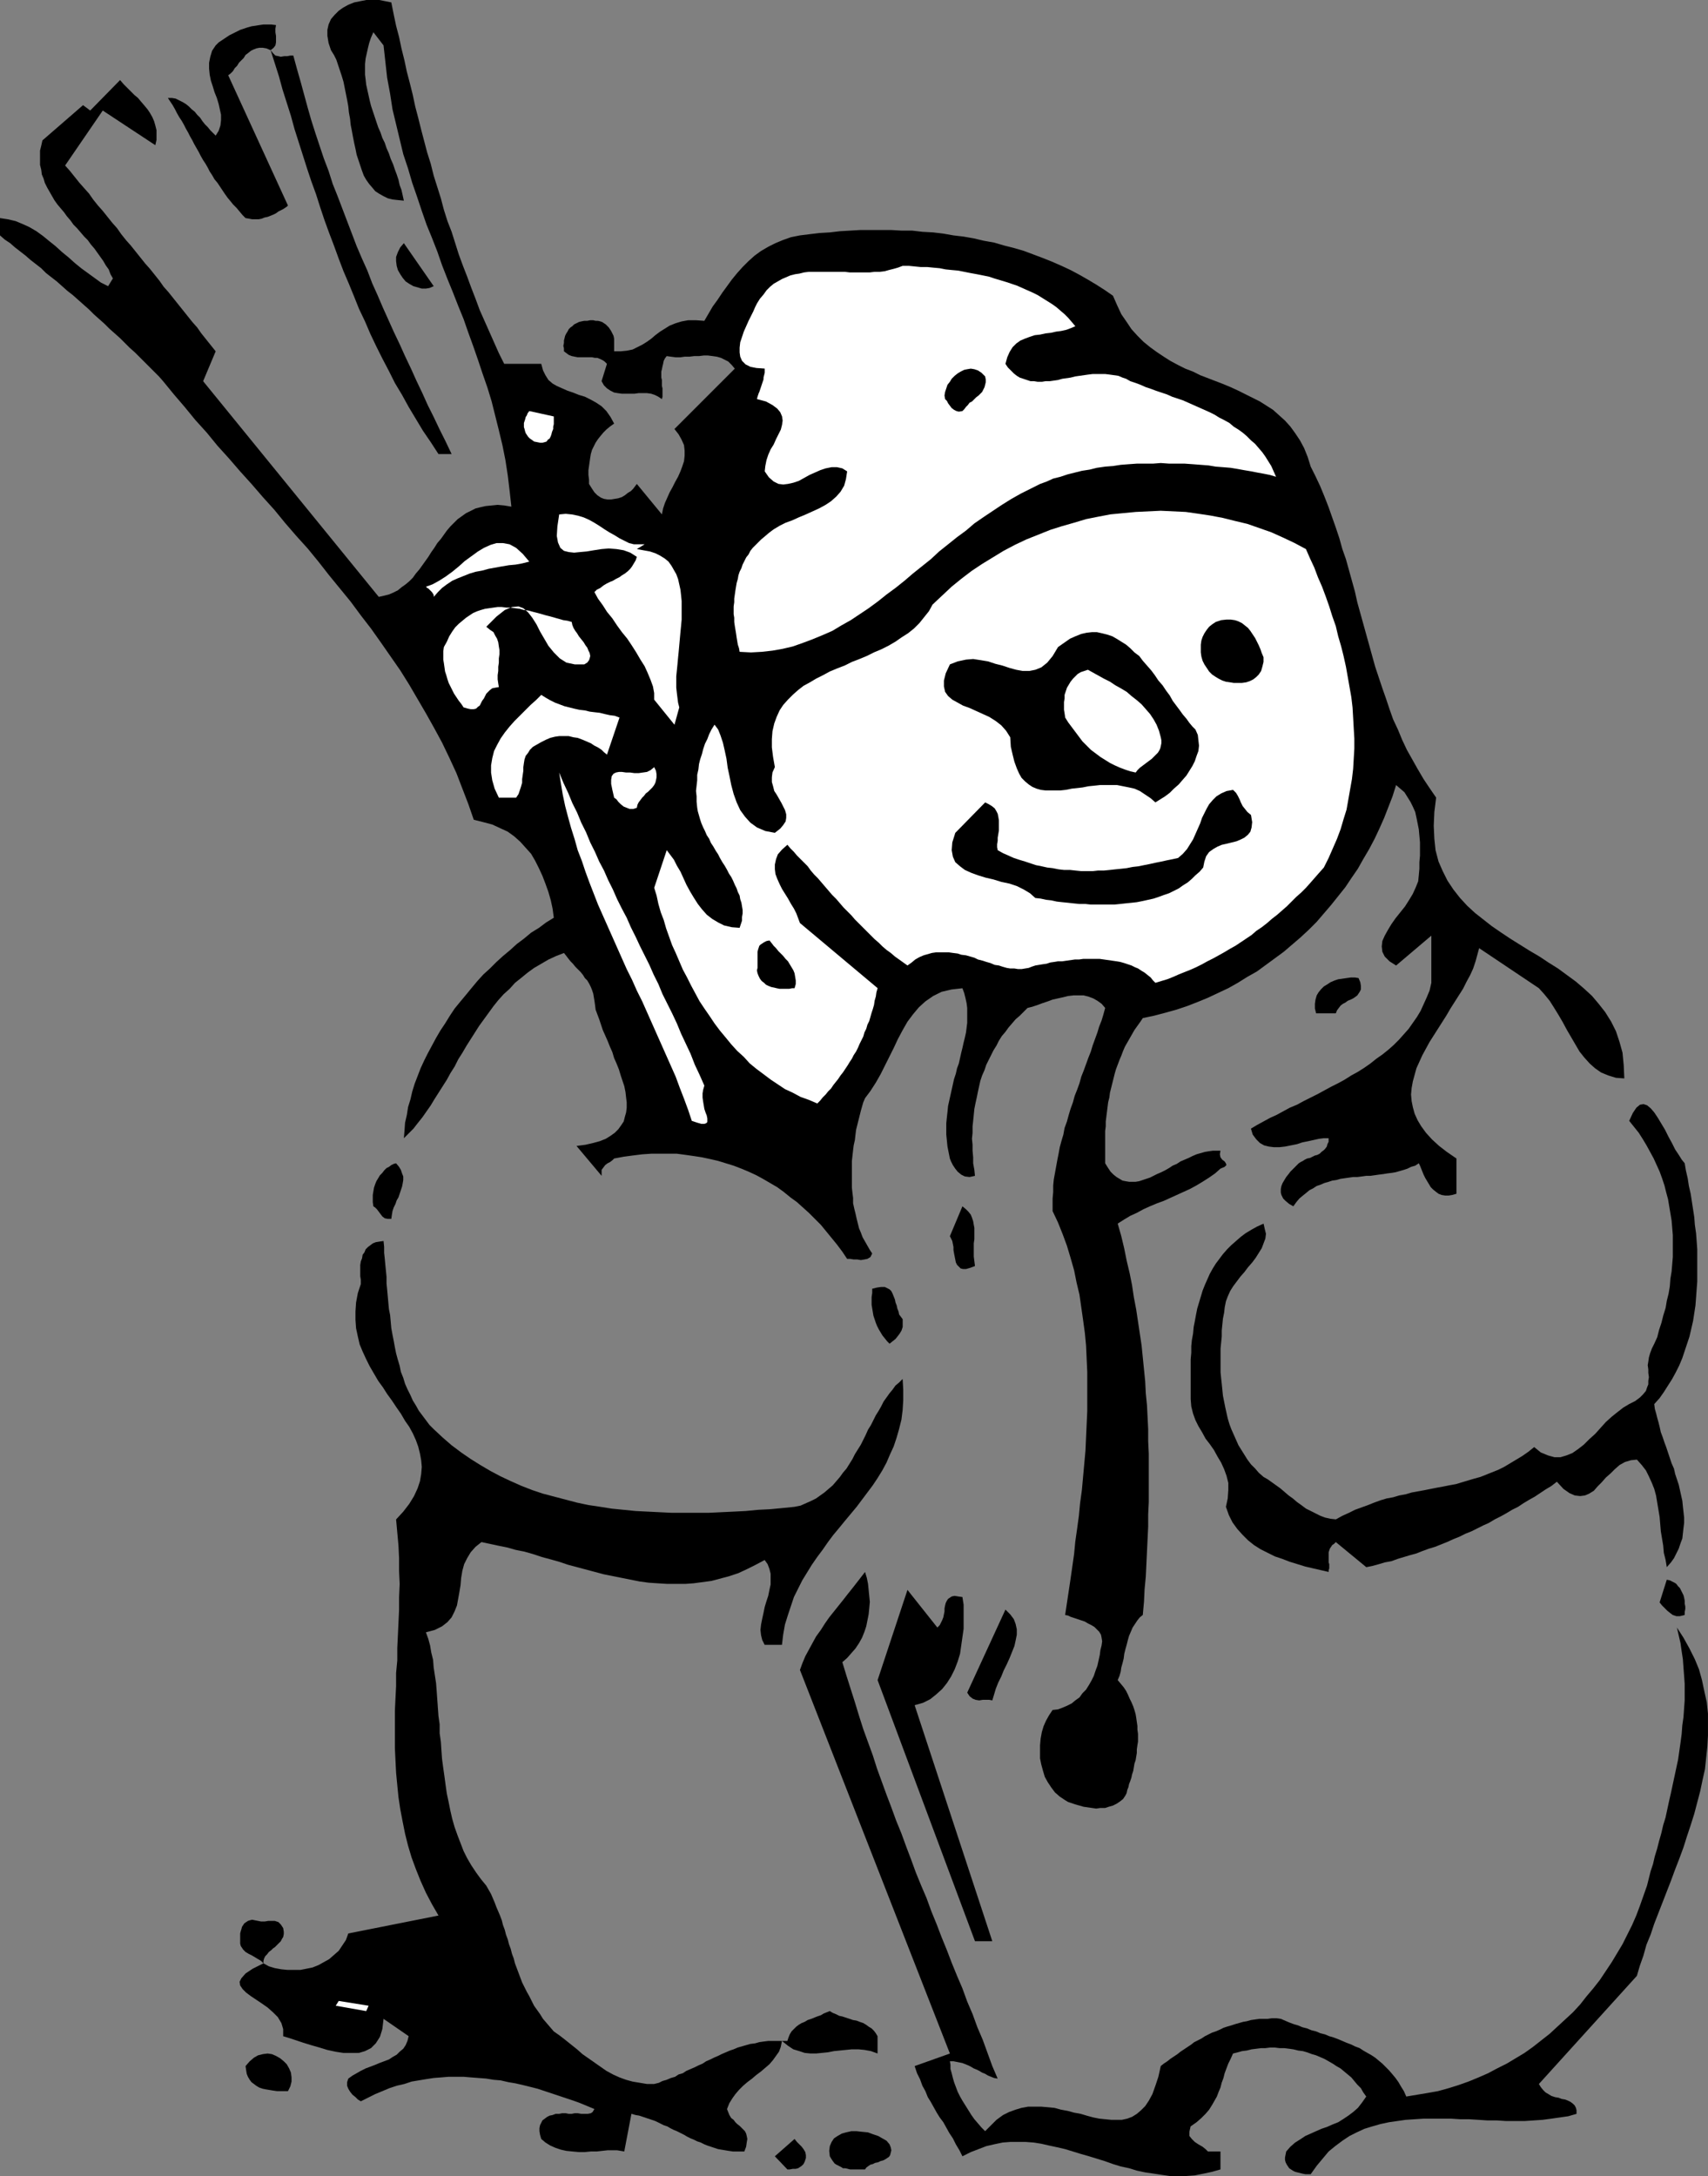 <?xml version="1.0" encoding="UTF-8" standalone="no"?>
<svg
   version="1.0"
   width="122.222mm"
   height="155.711mm"
   id="svg32"
   sodipodi:docname="Snowman 1.wmf"
   xmlns:inkscape="http://www.inkscape.org/namespaces/inkscape"
   xmlns:sodipodi="http://sodipodi.sourceforge.net/DTD/sodipodi-0.dtd"
   xmlns="http://www.w3.org/2000/svg"
   xmlns:svg="http://www.w3.org/2000/svg">
  <rect width="100%" height="100%" fill="#808080" stroke="none"/>
  <sodipodi:namedview
     id="namedview32"
     pagecolor="#ffffff"
     bordercolor="#000000"
     borderopacity="0.25"
     inkscape:showpageshadow="2"
     inkscape:pageopacity="0.0"
     inkscape:pagecheckerboard="0"
     inkscape:deskcolor="#d1d1d1"
     inkscape:document-units="mm" />
  <defs
     id="defs1">
    <pattern
       id="WMFhbasepattern"
       patternUnits="userSpaceOnUse"
       width="6"
       height="6"
       x="0"
       y="0" />
  </defs>
  <path
     style="fill:#000000;fill-opacity:1;fill-rule:evenodd;stroke:none"
     d="m 105.831,0.646 0.646,3.232 0.646,3.07 0.808,3.07 0.646,3.07 0.808,3.232 0.646,3.07 0.808,3.07 0.808,3.232 0.646,3.07 0.808,3.07 0.808,3.232 0.808,3.07 0.808,3.07 0.969,3.07 0.808,3.232 0.969,3.07 0.969,3.07 0.808,3.07 0.969,3.07 1.131,2.909 0.969,3.07 0.969,3.07 1.131,3.07 1.131,2.909 1.131,3.07 1.131,2.909 1.131,3.07 1.293,2.909 1.293,2.909 1.293,2.909 1.293,2.909 1.454,2.909 h 10.018 l 0.485,1.777 0.646,1.293 0.808,1.293 1.131,0.97 1.131,0.646 1.454,0.646 1.454,0.646 1.454,0.485 1.616,0.646 1.616,0.485 1.616,0.808 1.454,0.808 1.454,0.97 1.293,1.293 1.131,1.616 0.969,1.778 -1.131,0.808 -0.969,0.808 -0.808,0.808 -0.808,0.97 -0.646,0.808 -0.646,0.97 -0.485,0.97 -0.485,0.97 -0.323,1.131 -0.162,0.97 -0.162,1.131 -0.162,1.131 -0.162,1.131 v 1.293 l 0.162,1.293 v 1.131 l 0.808,1.293 0.646,0.97 0.808,0.808 0.969,0.646 0.808,0.323 0.969,0.162 h 0.969 l 0.969,-0.162 0.969,-0.162 0.969,-0.323 0.808,-0.485 0.808,-0.646 0.808,-0.485 0.646,-0.646 0.485,-0.646 0.485,-0.646 6.786,8.241 0.323,-1.616 0.485,-1.454 0.646,-1.454 0.646,-1.454 0.808,-1.454 0.646,-1.293 0.808,-1.454 0.646,-1.454 0.485,-1.293 0.485,-1.454 0.162,-1.454 v -1.454 l -0.162,-1.454 -0.646,-1.454 -0.808,-1.454 -1.131,-1.454 16.319,-16.321 -0.808,-0.97 -0.969,-0.97 -0.969,-0.485 -0.969,-0.485 -1.131,-0.323 -1.131,-0.162 -1.293,-0.162 h -1.131 l -1.293,0.162 h -1.293 l -1.293,0.162 h -1.293 l -1.131,0.162 h -1.293 l -1.293,-0.162 -1.131,-0.162 -0.485,0.646 -0.323,0.646 -0.162,0.808 -0.162,0.646 -0.162,0.808 -0.162,0.646 v 0.808 0.808 l 0.162,0.646 v 0.808 0.808 l 0.162,0.646 v 0.808 0.646 0.808 l -0.162,0.646 -0.969,-0.646 -0.969,-0.485 -0.969,-0.323 -1.131,-0.162 h -1.131 -1.131 l -1.131,0.162 h -1.131 -1.293 -0.969 l -1.131,-0.162 -0.969,-0.162 -0.969,-0.485 -0.969,-0.646 -0.808,-0.808 -0.646,-1.131 1.454,-4.686 -0.646,-0.646 -0.485,-0.323 -0.646,-0.323 -0.808,-0.323 h -0.646 l -0.808,-0.162 h -0.808 -0.808 -0.646 -0.808 -0.808 l -0.808,-0.162 -0.808,-0.162 -0.808,-0.323 -0.646,-0.485 -0.646,-0.485 v -0.808 l -0.162,-0.646 0.162,-0.808 v -0.646 l 0.162,-0.646 0.162,-0.646 0.323,-0.646 0.323,-0.485 0.323,-0.646 0.485,-0.485 0.485,-0.323 0.485,-0.485 0.646,-0.323 0.646,-0.323 0.646,-0.162 0.808,-0.162 h 0.808 l 0.808,-0.162 h 0.808 l 0.646,0.162 h 0.646 l 0.646,0.162 0.485,0.162 0.485,0.323 0.485,0.323 0.323,0.323 0.485,0.485 0.323,0.485 0.323,0.485 0.323,0.646 0.323,0.646 0.162,0.808 v 3.393 h 1.777 l 1.616,-0.162 1.616,-0.323 1.293,-0.646 1.293,-0.646 1.293,-0.808 1.131,-0.808 1.131,-0.97 1.293,-0.97 1.293,-0.808 1.293,-0.808 1.616,-0.646 1.616,-0.485 1.777,-0.323 h 2.1 l 2.262,0.162 1.131,-1.939 1.131,-1.939 1.293,-1.778 1.293,-1.939 1.293,-1.778 1.293,-1.778 1.454,-1.778 1.454,-1.616 1.616,-1.616 1.616,-1.454 1.777,-1.293 1.939,-1.131 1.939,-0.97 1.939,-0.808 2.262,-0.808 2.424,-0.485 2.585,-0.323 2.747,-0.323 2.747,-0.162 2.747,-0.323 2.747,-0.162 2.747,-0.162 h 2.747 2.908 2.747 l 2.747,0.162 h 2.908 l 2.747,0.323 2.908,0.162 2.747,0.323 2.747,0.485 2.747,0.323 2.747,0.485 2.747,0.646 2.747,0.485 2.747,0.808 2.585,0.646 2.747,0.808 2.585,0.97 2.585,0.97 2.424,0.97 2.585,1.131 2.424,1.131 2.424,1.293 2.262,1.293 2.424,1.454 2.262,1.454 2.1,1.454 1.131,2.585 1.131,2.424 1.454,2.101 1.293,1.939 1.616,1.778 1.616,1.616 1.777,1.454 1.777,1.293 1.939,1.293 1.777,1.131 2.1,1.131 1.939,0.97 2.1,0.808 1.939,0.97 2.1,0.808 2.1,0.808 2.1,0.808 1.939,0.808 2.1,0.97 1.939,0.97 1.939,0.97 1.939,0.97 1.777,1.131 1.777,1.131 1.616,1.454 1.616,1.454 1.454,1.616 1.293,1.778 1.293,1.939 1.131,2.101 0.969,2.424 0.808,2.585 1.293,2.585 1.293,2.747 1.131,2.747 1.131,2.909 0.969,2.747 0.969,2.747 0.969,2.909 0.808,2.909 0.969,2.747 0.808,2.909 0.808,2.909 0.808,2.909 0.646,2.909 0.808,2.909 0.808,2.909 0.808,2.909 0.808,2.909 0.808,2.909 0.808,2.909 0.969,2.909 0.969,2.909 0.969,2.747 0.969,2.909 0.969,2.747 1.293,2.747 1.131,2.747 1.293,2.747 1.454,2.585 1.454,2.585 1.616,2.747 1.616,2.424 1.777,2.585 -0.485,3.878 -0.162,3.717 0.162,3.555 0.323,3.07 0.808,3.07 1.131,2.585 1.293,2.585 1.616,2.424 1.777,2.262 1.939,2.101 2.1,1.939 2.262,1.778 2.262,1.778 2.585,1.778 2.424,1.616 2.585,1.616 2.585,1.616 2.747,1.616 2.424,1.616 2.585,1.616 2.424,1.778 2.424,1.778 2.262,1.939 2.1,1.939 1.777,2.101 1.777,2.262 1.616,2.585 1.293,2.585 0.969,2.909 0.808,2.909 0.323,3.393 0.162,3.555 -2.262,-0.162 -2.1,-0.646 -1.939,-0.808 -1.616,-1.131 -1.454,-1.293 -1.454,-1.616 -1.293,-1.616 -1.131,-1.939 -1.131,-1.939 -1.131,-1.939 -1.131,-2.101 -1.131,-1.939 -1.293,-2.101 -1.131,-1.778 -1.454,-1.778 -1.454,-1.616 -16.157,-10.827 -0.485,1.778 -0.485,1.778 -0.646,1.939 -0.808,1.778 -0.969,1.778 -0.969,1.939 -1.131,1.778 -1.131,1.778 -1.131,1.778 -1.131,1.939 -1.131,1.778 -1.131,1.778 -1.131,1.778 -1.131,1.778 -0.969,1.778 -0.969,1.778 -0.808,1.778 -0.808,1.778 -0.485,1.778 -0.485,1.778 -0.323,1.778 -0.162,1.778 0.162,1.778 0.323,1.616 0.485,1.778 0.808,1.778 0.969,1.616 1.293,1.778 1.616,1.778 1.939,1.778 2.1,1.616 2.585,1.778 v 9.534 l -1.131,0.323 -0.969,0.162 h -0.969 l -0.969,-0.162 -0.808,-0.323 -0.646,-0.485 -0.808,-0.646 -0.646,-0.646 -0.485,-0.808 -0.485,-0.808 -0.485,-0.808 -0.485,-0.97 -0.323,-0.808 -0.323,-0.808 -0.323,-0.808 -0.323,-0.646 -0.969,0.646 -1.131,0.323 -0.969,0.485 -0.969,0.323 -1.131,0.323 -1.131,0.323 -0.969,0.162 -1.293,0.162 -0.969,0.162 -1.293,0.162 -1.131,0.162 -1.131,0.162 h -1.131 l -1.131,0.162 -1.293,0.162 h -1.131 l -1.131,0.162 -1.131,0.162 -1.131,0.162 -1.131,0.323 -1.131,0.162 -0.969,0.323 -1.131,0.323 -1.131,0.485 -0.969,0.323 -0.969,0.646 -0.969,0.485 -0.969,0.808 -0.808,0.646 -0.969,0.808 -0.808,0.97 -0.808,1.131 -1.131,-0.646 -0.969,-0.808 -0.646,-0.646 -0.485,-0.97 -0.162,-0.646 v -0.97 l 0.162,-0.808 0.323,-0.808 0.485,-0.808 0.485,-0.808 0.646,-0.808 0.485,-0.646 0.646,-0.646 0.646,-0.646 0.485,-0.485 0.485,-0.485 0.485,-0.323 0.646,-0.323 0.485,-0.323 0.646,-0.323 0.808,-0.162 0.646,-0.323 0.646,-0.323 0.646,-0.162 0.646,-0.323 0.485,-0.485 0.646,-0.485 0.323,-0.323 0.485,-0.646 0.162,-0.646 0.323,-0.646 v -0.97 h -1.293 l -1.293,0.162 -1.454,0.323 -1.454,0.323 -1.616,0.323 -1.454,0.485 -1.616,0.323 -1.616,0.323 -1.454,0.162 h -1.616 l -1.293,-0.162 -1.293,-0.323 -1.131,-0.646 -0.969,-0.97 -0.969,-1.293 -0.485,-1.616 1.616,-0.97 1.777,-0.97 1.777,-0.97 1.777,-0.808 1.777,-0.97 1.777,-0.97 1.939,-0.808 1.777,-0.97 1.939,-0.97 1.939,-0.97 1.777,-0.97 1.777,-0.97 1.939,-0.97 1.777,-0.97 1.777,-1.131 1.777,-0.97 1.777,-1.131 1.616,-1.131 1.616,-1.293 1.616,-1.131 1.616,-1.293 1.454,-1.293 1.454,-1.454 1.293,-1.454 1.293,-1.454 1.131,-1.616 1.131,-1.616 0.969,-1.616 0.808,-1.778 0.808,-1.778 0.808,-1.939 0.485,-2.101 v -12.766 l -9.533,8.08 -1.777,-1.131 -1.293,-1.293 -0.646,-1.293 -0.162,-1.454 0.162,-1.454 0.646,-1.454 0.808,-1.454 0.969,-1.616 1.131,-1.616 1.293,-1.616 1.293,-1.616 1.131,-1.778 0.969,-1.616 0.808,-1.778 0.646,-1.616 0.162,-1.616 0.162,-1.778 v -1.778 l 0.162,-1.778 v -1.939 -1.616 l -0.162,-1.778 -0.162,-1.778 -0.323,-1.616 -0.323,-1.616 -0.323,-1.454 -0.646,-1.454 -0.646,-1.293 -0.808,-1.293 -0.808,-1.293 -1.131,-0.97 -1.131,-0.97 -0.969,3.07 -1.131,2.909 -1.131,2.909 -1.293,2.909 -1.293,2.747 -1.454,2.747 -1.616,2.747 -1.454,2.585 -1.777,2.585 -1.616,2.424 -1.939,2.424 -1.939,2.424 -1.939,2.262 -1.939,2.262 -2.1,2.101 -2.262,2.101 -2.262,1.939 -2.262,1.939 -2.424,1.778 -2.424,1.778 -2.424,1.778 -2.585,1.454 -2.585,1.616 -2.585,1.454 -2.747,1.293 -2.747,1.293 -2.747,1.131 -2.908,1.131 -2.908,0.97 -2.908,0.808 -3.07,0.808 -3.07,0.646 -0.646,0.97 -0.808,1.131 -0.808,1.131 -0.646,1.131 -0.646,1.131 -0.646,1.131 -0.646,1.131 -0.485,1.131 -0.485,1.293 -0.485,1.131 -0.485,1.293 -0.485,1.293 -0.323,1.131 -0.323,1.293 -0.323,1.293 -0.323,1.293 -0.323,1.293 -0.162,1.293 -0.323,1.293 -0.162,1.293 -0.162,1.293 -0.162,1.293 -0.162,1.293 v 1.293 l -0.162,1.293 v 1.293 1.293 1.293 1.131 1.293 1.293 1.131 l 0.808,1.293 0.646,0.97 0.808,0.808 0.808,0.646 0.808,0.485 0.808,0.485 0.808,0.162 0.969,0.162 h 0.969 0.808 l 0.969,-0.162 0.969,-0.323 0.969,-0.323 0.969,-0.323 0.969,-0.485 0.969,-0.485 1.131,-0.485 0.969,-0.485 1.131,-0.646 0.969,-0.646 1.131,-0.485 0.969,-0.646 1.131,-0.485 1.131,-0.485 0.969,-0.485 1.131,-0.485 1.131,-0.323 1.131,-0.323 0.969,-0.162 1.131,-0.162 h 1.131 0.969 l -0.162,0.97 0.162,0.808 0.485,0.646 0.646,0.485 0.323,0.485 0.162,0.485 -0.485,0.485 -1.131,0.485 -1.454,1.293 -1.616,1.131 -1.777,1.131 -1.616,0.97 -1.777,0.97 -1.777,0.808 -1.777,0.808 -1.777,0.808 -1.777,0.808 -1.777,0.646 -1.939,0.808 -1.777,0.808 -1.777,0.97 -1.777,0.808 -1.616,0.97 -1.777,1.131 0.969,3.393 0.808,3.393 0.646,3.232 0.808,3.393 0.646,3.232 0.485,3.232 0.646,3.393 0.485,3.232 0.485,3.232 0.485,3.232 0.323,3.232 0.323,3.232 0.323,3.232 0.162,3.232 0.323,3.232 0.162,3.232 0.162,3.232 v 3.232 l 0.162,3.393 v 3.232 3.232 3.393 3.232 l -0.162,3.393 v 3.232 l -0.162,3.393 -0.162,3.393 -0.162,3.393 -0.162,3.393 -0.323,3.393 -0.162,3.393 -0.323,3.555 -0.808,0.646 -0.646,0.808 -0.646,0.97 -0.646,0.97 -0.485,1.131 -0.485,1.131 -0.323,1.131 -0.323,1.293 -0.323,1.131 -0.323,1.293 -0.162,1.293 -0.323,1.293 -0.323,1.131 -0.162,1.131 -0.323,1.131 -0.485,1.131 0.808,0.97 0.808,0.97 0.646,0.97 0.485,0.97 0.485,1.131 0.485,0.97 0.485,1.131 0.323,0.97 0.323,1.131 0.162,0.97 0.162,1.131 0.162,1.131 v 0.97 l 0.162,1.131 v 0.97 1.131 l -0.162,0.97 -0.162,1.131 v 0.97 l -0.162,0.97 -0.162,0.97 -0.323,0.97 -0.162,0.97 -0.162,0.97 -0.323,0.97 -0.162,0.808 -0.323,0.97 -0.323,0.808 -0.162,0.808 -0.323,0.808 -0.162,0.808 -0.323,0.646 -0.646,0.97 -0.808,0.646 -0.969,0.646 -0.969,0.485 -1.131,0.323 -0.969,0.323 h -1.293 l -1.131,0.162 -1.131,-0.162 -1.131,-0.162 -1.131,-0.162 -1.131,-0.323 -1.131,-0.323 -0.969,-0.323 -0.969,-0.323 -0.808,-0.485 -1.454,-0.97 -1.293,-1.131 -0.969,-1.293 -0.969,-1.454 -0.808,-1.454 -0.485,-1.616 -0.485,-1.778 -0.323,-1.616 v -1.778 -1.778 l 0.162,-1.778 0.323,-1.778 0.485,-1.616 0.646,-1.454 0.808,-1.454 0.969,-1.454 1.454,-0.162 1.293,-0.485 1.131,-0.485 1.293,-0.646 0.969,-0.808 1.131,-0.808 0.808,-1.131 0.969,-0.97 0.808,-1.293 0.646,-1.131 0.646,-1.293 0.485,-1.454 0.485,-1.293 0.323,-1.454 0.323,-1.454 0.162,-1.293 0.323,-1.293 0.162,-1.131 -0.162,-0.97 -0.162,-0.808 -0.485,-0.808 -0.646,-0.646 -0.646,-0.646 -0.808,-0.485 -0.969,-0.485 -0.808,-0.485 -0.969,-0.323 -0.969,-0.323 -0.969,-0.323 -0.969,-0.323 -0.646,-0.323 -0.808,-0.162 0.485,-3.232 0.485,-3.232 0.485,-3.232 0.485,-3.393 0.485,-3.393 0.323,-3.393 0.485,-3.393 0.485,-3.555 0.323,-3.393 0.485,-3.555 0.323,-3.555 0.323,-3.555 0.323,-3.555 0.162,-3.555 0.162,-3.555 0.162,-3.555 v -3.555 -3.555 -3.555 l -0.162,-3.555 -0.162,-3.555 -0.323,-3.393 -0.485,-3.555 -0.485,-3.393 -0.485,-3.393 -0.808,-3.393 -0.646,-3.232 -0.969,-3.393 -0.969,-3.232 -1.131,-3.07 -1.293,-3.232 -1.454,-3.07 v -1.778 -1.616 l 0.162,-1.778 v -1.778 l 0.162,-1.616 0.323,-1.778 0.323,-1.778 0.323,-1.778 0.323,-1.616 0.323,-1.778 0.485,-1.778 0.485,-1.616 0.323,-1.778 0.646,-1.778 0.485,-1.778 0.485,-1.616 0.646,-1.778 0.485,-1.778 0.646,-1.616 0.646,-1.778 0.485,-1.778 0.646,-1.616 0.646,-1.778 0.646,-1.778 0.646,-1.616 0.485,-1.616 0.646,-1.778 0.646,-1.778 0.485,-1.616 0.646,-1.616 0.485,-1.616 0.485,-1.778 -0.969,-1.131 -1.131,-0.808 -1.131,-0.646 -1.293,-0.485 -1.293,-0.323 h -1.293 -1.454 l -1.454,0.162 -1.293,0.323 -1.454,0.323 -1.454,0.323 -1.293,0.485 -1.454,0.485 -1.293,0.485 -1.454,0.485 -1.293,0.323 -0.969,0.97 -1.131,1.131 -1.131,0.97 -0.969,1.131 -0.969,1.131 -0.808,1.131 -0.969,1.131 -0.808,1.293 -0.646,1.293 -0.808,1.293 -0.646,1.293 -0.646,1.293 -0.646,1.293 -0.485,1.454 -0.646,1.454 -0.485,1.454 -0.323,1.454 -0.323,1.454 -0.323,1.616 -0.323,1.454 -0.323,1.616 -0.162,1.616 -0.162,1.616 -0.162,1.454 v 1.778 l -0.162,1.616 0.162,1.616 v 1.616 l 0.162,1.778 v 1.616 l 0.323,1.778 0.162,1.616 -1.454,0.323 -1.293,-0.162 -0.969,-0.485 -0.969,-0.808 -0.646,-0.808 -0.646,-0.97 -0.485,-0.97 -0.323,-0.808 -0.323,-1.616 -0.323,-1.616 -0.162,-1.616 -0.162,-1.616 v -1.616 -1.454 l 0.162,-1.616 0.162,-1.454 0.162,-1.616 0.323,-1.454 0.323,-1.454 0.323,-1.454 0.323,-1.454 0.323,-1.454 0.485,-1.454 0.323,-1.454 0.485,-1.293 0.323,-1.454 0.323,-1.454 0.323,-1.293 0.323,-1.454 0.323,-1.293 0.323,-1.454 0.162,-1.293 0.162,-1.293 v -1.293 -1.454 -1.293 l -0.162,-1.293 -0.323,-1.454 -0.323,-1.293 -0.485,-1.293 -2.908,0.323 -2.747,0.646 -2.262,1.131 -2.1,1.454 -1.777,1.616 -1.616,1.939 -1.454,1.939 -1.293,2.262 -1.293,2.424 -1.131,2.424 -1.131,2.262 -1.293,2.585 -1.131,2.262 -1.293,2.262 -1.454,2.262 -1.454,1.939 -0.485,1.131 -0.323,1.131 -0.323,1.131 -0.323,1.293 -0.323,1.293 -0.323,1.293 -0.323,1.293 -0.162,1.293 -0.162,1.454 -0.323,1.454 -0.162,1.293 -0.162,1.454 -0.162,1.454 v 1.454 1.454 1.454 1.454 1.454 l 0.162,1.454 0.162,1.293 v 1.454 l 0.323,1.454 0.323,1.293 0.323,1.454 0.323,1.293 0.323,1.293 0.485,1.131 0.485,1.293 0.646,1.131 0.646,1.131 0.646,1.131 0.646,0.97 -0.485,0.97 -0.808,0.485 -0.808,0.162 -0.969,0.162 -0.969,-0.162 h -0.969 l -0.969,-0.162 h -0.808 l -1.293,-1.939 -1.454,-1.939 -1.454,-1.778 -1.454,-1.778 -1.454,-1.778 -1.616,-1.616 -1.616,-1.616 -1.616,-1.454 -1.616,-1.454 -1.777,-1.293 -1.777,-1.454 -1.777,-1.293 -1.939,-1.131 -1.939,-1.131 -1.777,-0.97 -2.1,-0.97 -1.939,-0.808 -2.1,-0.808 -2.1,-0.646 -2.1,-0.646 -2.1,-0.485 -2.262,-0.485 -2.1,-0.323 -2.262,-0.323 -2.424,-0.323 h -2.262 -2.424 -2.262 l -2.424,0.162 -2.585,0.323 -2.424,0.323 -2.585,0.485 -0.485,0.485 -0.646,0.485 -0.646,0.323 -0.646,0.485 -0.485,0.646 -0.485,0.646 v 0.808 0.808 l -6.786,-8.08 2.424,-0.323 2.1,-0.485 1.777,-0.485 1.616,-0.646 1.293,-0.808 1.131,-0.808 0.969,-0.97 0.808,-1.131 0.646,-0.97 0.323,-1.293 0.323,-1.131 0.162,-1.293 v -1.454 l -0.162,-1.293 -0.162,-1.454 -0.323,-1.616 -0.485,-1.454 -0.485,-1.454 -0.485,-1.616 -0.646,-1.616 -0.646,-1.454 -0.485,-1.616 -0.646,-1.454 -0.646,-1.616 -0.646,-1.454 -0.646,-1.454 -0.485,-1.454 -0.485,-1.454 -0.485,-1.293 -0.485,-1.293 -0.162,-1.293 -0.162,-1.131 -0.162,-0.97 -0.162,-0.97 -0.323,-0.97 -0.323,-0.808 -0.485,-0.97 -0.485,-0.808 -0.646,-0.646 -0.485,-0.808 -0.646,-0.808 -0.646,-0.646 -0.808,-0.808 -0.646,-0.808 -0.646,-0.646 -0.646,-0.808 -0.485,-0.646 -0.646,-0.808 -2.1,0.808 -2.1,0.97 -1.939,1.131 -1.939,1.131 -1.777,1.293 -1.777,1.454 -1.616,1.293 -1.454,1.616 -1.616,1.454 -1.454,1.616 -1.293,1.616 -1.293,1.778 -1.293,1.778 -1.293,1.778 -1.131,1.778 -1.131,1.778 -1.131,1.778 -1.131,1.939 -1.131,1.778 -0.969,1.939 -1.131,1.778 -0.969,1.778 -1.131,1.778 -1.131,1.778 -1.131,1.778 -0.969,1.616 -1.131,1.616 -1.131,1.616 -1.293,1.616 -1.131,1.454 -1.293,1.293 -1.293,1.293 0.162,-1.939 0.162,-2.262 0.485,-2.101 0.323,-2.101 0.646,-2.101 0.485,-2.101 0.646,-2.101 0.808,-2.101 0.808,-2.101 0.969,-2.101 0.969,-1.939 1.131,-2.101 1.131,-2.101 1.131,-1.939 1.293,-1.939 1.293,-2.101 1.293,-1.939 1.454,-1.778 1.616,-1.939 1.454,-1.778 1.616,-1.939 1.616,-1.778 1.777,-1.616 1.777,-1.778 1.777,-1.616 1.939,-1.616 1.777,-1.616 1.939,-1.454 1.939,-1.616 2.1,-1.293 1.939,-1.454 2.1,-1.293 -0.323,-2.424 -0.485,-2.262 -0.646,-2.262 -0.808,-2.262 -0.808,-2.101 -0.969,-2.101 -0.969,-1.939 -1.131,-1.939 -1.454,-1.616 -1.454,-1.616 -1.616,-1.454 -1.777,-1.293 -2.1,-0.97 -2.1,-0.97 -2.424,-0.646 -2.585,-0.646 -1.454,-4.201 -1.616,-4.201 -1.616,-4.201 -1.939,-4.201 -1.939,-4.04 -2.1,-3.878 -2.262,-4.04 -2.262,-3.878 -2.262,-3.878 -2.424,-3.878 -2.585,-3.717 -2.585,-3.717 -2.747,-3.878 -2.747,-3.555 -2.747,-3.717 -2.908,-3.555 -2.908,-3.555 -2.908,-3.717 -2.908,-3.555 -3.07,-3.393 -3.07,-3.555 -2.908,-3.555 -3.07,-3.393 -3.07,-3.555 -3.07,-3.393 -3.07,-3.555 -3.07,-3.393 -2.908,-3.555 -3.07,-3.393 -2.908,-3.555 -2.908,-3.393 -2.908,-3.555 -1.131,-1.293 -1.293,-1.293 L 40.394,99.217 39.101,97.924 37.808,96.631 36.516,95.339 35.062,94.046 33.769,92.753 32.476,91.461 31.022,90.168 29.568,88.875 28.275,87.582 26.821,86.29 25.367,84.997 24.075,83.704 22.62,82.411 21.166,81.119 19.712,79.826 18.258,78.695 16.804,77.402 15.35,76.109 13.895,74.978 12.441,73.847 11.149,72.554 9.694,71.423 8.24,70.292 6.948,69.161 5.494,68.03 4.039,66.899 2.747,65.768 1.293,64.798 0,63.667 v -4.686 l 2.1,0.323 2.1,0.485 1.939,0.808 1.777,0.808 1.939,1.131 1.777,1.293 1.777,1.454 1.616,1.293 1.777,1.616 1.777,1.454 1.616,1.454 1.777,1.454 1.777,1.293 1.777,1.293 1.777,1.293 1.939,0.97 1.293,-2.101 -0.646,-1.131 -0.485,-1.293 -0.808,-1.131 L 27.952,70.615 27.144,69.484 26.337,68.353 25.529,67.222 24.559,66.091 23.751,64.96 22.782,63.99 21.813,62.859 20.843,61.728 19.874,60.758 19.066,59.627 18.096,58.496 17.288,57.365 16.319,56.234 15.511,55.264 14.703,54.133 14.057,53.002 13.411,51.871 12.764,50.74 12.118,49.447 11.795,48.316 11.31,47.185 11.149,45.892 10.825,44.599 V 43.306 42.014 40.721 l 0.323,-1.293 0.323,-1.454 10.987,-9.534 1.939,1.454 8.079,-8.241 0.969,1.131 0.969,0.97 0.969,0.97 0.969,0.97 0.969,0.808 0.808,0.97 0.969,1.131 0.808,0.97 0.646,0.97 0.646,1.131 0.485,1.131 0.323,1.131 0.323,1.293 v 1.293 1.293 l -0.323,1.454 -14.219,-9.372 -10.179,14.866 1.293,1.454 1.293,1.616 1.293,1.616 1.293,1.454 1.293,1.454 1.131,1.616 1.293,1.616 1.293,1.454 1.293,1.616 1.293,1.616 1.293,1.454 1.131,1.616 1.293,1.616 1.293,1.454 1.293,1.616 1.293,1.616 1.293,1.616 1.293,1.454 1.293,1.616 1.293,1.616 1.131,1.616 1.293,1.454 1.293,1.616 1.293,1.616 1.293,1.616 1.293,1.616 1.293,1.616 1.293,1.454 1.131,1.616 1.293,1.616 1.293,1.616 1.293,1.616 -3.393,8.08 47.503,58.334 1.454,-0.323 1.293,-0.323 1.131,-0.485 1.293,-0.646 0.969,-0.808 1.131,-0.808 0.969,-0.808 0.969,-0.97 0.808,-1.131 0.969,-1.131 0.808,-1.131 0.808,-1.131 0.808,-1.131 0.808,-1.293 0.808,-1.131 0.808,-1.293 0.969,-1.131 0.808,-1.131 0.808,-1.131 0.969,-1.131 0.969,-0.97 0.969,-0.97 1.131,-0.808 1.131,-0.808 1.293,-0.646 1.293,-0.646 1.293,-0.323 1.454,-0.323 1.616,-0.162 1.616,-0.162 1.777,0.162 1.939,0.323 -0.485,-4.363 -0.485,-4.04 -0.646,-4.201 -0.808,-4.04 -0.969,-4.04 -0.969,-3.878 -0.969,-3.878 -1.131,-3.717 -1.293,-3.717 -1.293,-3.878 -1.293,-3.717 -1.293,-3.555 -1.293,-3.717 -1.454,-3.555 -1.454,-3.717 -1.454,-3.555 -1.454,-3.717 -1.293,-3.717 -1.454,-3.717 -1.454,-3.555 -1.293,-3.717 -1.293,-3.878 -1.293,-3.717 -1.131,-3.878 -1.293,-3.878 -0.969,-4.04 -0.969,-4.04 -0.969,-4.04 -0.646,-4.201 -0.808,-4.363 -0.485,-4.363 -0.485,-4.363 -2.747,-3.555 -0.646,1.454 -0.485,1.454 -0.323,1.293 -0.323,1.454 -0.323,1.454 -0.162,1.454 v 1.454 1.454 l 0.162,1.293 0.162,1.454 0.323,1.454 0.323,1.454 0.323,1.454 0.323,1.293 0.485,1.454 0.485,1.454 0.485,1.454 0.485,1.454 0.646,1.454 0.485,1.454 0.646,1.293 0.485,1.454 0.646,1.454 0.485,1.454 0.646,1.454 0.485,1.454 0.485,1.293 0.485,1.454 0.323,1.454 0.485,1.293 0.323,1.454 0.323,1.454 -1.616,-0.162 -1.454,-0.162 -1.293,-0.323 -1.293,-0.646 -1.131,-0.646 -0.969,-0.646 -0.808,-0.97 L 99.853,49.77 99.045,48.639 98.399,47.508 97.914,46.215 97.429,44.761 96.945,43.306 96.46,41.852 96.137,40.236 95.813,38.782 95.49,37.166 95.167,35.388 94.844,33.773 94.682,32.157 94.359,30.379 94.198,28.763 93.875,26.986 93.551,25.37 93.228,23.754 92.905,22.138 92.42,20.522 91.936,19.068 91.451,17.613 90.966,16.159 90.32,14.866 89.512,13.574 88.866,11.635 88.543,9.695 V 8.08 l 0.323,-1.454 0.646,-1.454 0.969,-1.131 1.131,-1.131 L 92.744,2.101 94.198,1.293 95.813,0.646 97.429,0.323 99.045,0 h 1.777 1.777 l 1.616,0.323 z"
     id="path1" />
  <path
     style="fill:#000000;fill-opacity:1;fill-rule:evenodd;stroke:none"
     d="m 74.647,6.787 -0.162,0.97 v 0.97 l 0.162,0.97 v 0.97 0.808 l -0.162,0.808 -0.485,0.646 -0.808,0.646 0.646,0.808 0.646,0.646 0.808,0.162 0.646,0.162 0.969,-0.162 h 0.808 l 0.808,-0.162 h 0.808 l 0.969,3.555 0.969,3.393 0.969,3.555 0.969,3.555 0.969,3.393 1.131,3.555 1.131,3.393 1.131,3.393 1.293,3.393 1.131,3.555 1.293,3.232 1.293,3.393 1.293,3.393 1.293,3.393 1.293,3.393 1.454,3.393 1.454,3.232 1.293,3.393 1.454,3.232 1.454,3.393 1.454,3.232 1.454,3.232 1.616,3.393 1.454,3.232 1.616,3.393 1.454,3.232 1.616,3.393 1.454,3.232 1.616,3.232 1.616,3.393 1.616,3.232 1.616,3.393 h -3.555 l -2.1,-3.232 -2.1,-3.07 -1.939,-3.232 -1.939,-3.232 -1.777,-3.232 -1.939,-3.232 -1.616,-3.232 -1.777,-3.393 -1.616,-3.232 -1.616,-3.393 -1.454,-3.393 -1.616,-3.393 -1.293,-3.232 -1.454,-3.555 -1.454,-3.393 -1.293,-3.393 -1.293,-3.555 -1.293,-3.393 -1.293,-3.555 -1.131,-3.393 -1.131,-3.555 -1.293,-3.555 -1.131,-3.393 -1.131,-3.555 -1.131,-3.555 -1.131,-3.555 -0.969,-3.555 -1.131,-3.555 -1.131,-3.555 -0.969,-3.555 -1.131,-3.555 -1.131,-3.555 -1.131,-0.485 -0.969,-0.162 h -0.969 l -0.808,0.162 -0.808,0.323 -0.646,0.323 -0.808,0.646 -0.646,0.485 -0.485,0.808 -0.646,0.646 -0.646,0.646 -0.485,0.808 -0.646,0.646 -0.485,0.808 -0.646,0.646 -0.646,0.485 16.157,35.227 -0.323,0.323 -0.485,0.323 -0.485,0.323 -0.646,0.323 -0.646,0.323 -0.646,0.485 -0.646,0.323 -0.808,0.323 -0.808,0.323 -0.808,0.162 -0.808,0.323 -0.808,0.162 H 69.154 68.184 L 67.376,59.142 66.407,58.981 65.599,58.173 64.791,57.203 63.983,56.234 63.014,55.264 62.368,54.456 61.56,53.487 60.752,52.356 60.106,51.386 59.459,50.416 58.813,49.447 58.005,48.477 57.359,47.346 56.713,46.377 56.228,45.407 55.582,44.276 54.935,43.306 54.289,42.175 53.804,41.206 53.158,40.075 52.512,38.943 52.027,37.974 51.381,36.843 50.896,35.873 50.25,34.742 49.765,33.773 49.119,32.641 48.472,31.672 47.826,30.541 47.341,29.571 46.695,28.44 46.049,27.47 45.402,26.501 h 1.131 l 0.969,0.162 0.969,0.485 0.969,0.485 0.808,0.485 0.808,0.646 0.808,0.808 0.808,0.646 0.646,0.808 0.808,0.808 0.646,0.97 0.646,0.808 0.808,0.808 0.646,0.808 0.646,0.646 0.808,0.808 0.808,-1.293 0.485,-1.454 0.162,-1.454 v -1.454 L 59.459,29.571 59.136,28.117 58.651,26.501 58.005,24.885 57.52,23.269 57.036,21.815 56.713,20.199 56.551,18.583 v -1.616 l 0.323,-1.616 0.485,-1.616 0.969,-1.454 0.808,-0.808 0.969,-0.646 0.969,-0.646 0.969,-0.646 0.969,-0.485 0.969,-0.485 0.969,-0.485 0.969,-0.323 0.969,-0.323 1.131,-0.323 1.131,-0.162 0.969,-0.162 1.131,-0.162 h 1.131 0.969 z"
     id="path2" />
  <path
     style="fill:#000000;fill-opacity:1;fill-rule:evenodd;stroke:none"
     d="m 117.303,77.402 -1.131,0.485 -0.969,0.162 h -1.131 l -1.131,-0.323 -1.131,-0.323 -1.131,-0.646 -0.969,-0.646 -0.808,-0.97 -0.646,-0.97 -0.646,-1.131 -0.323,-1.131 -0.162,-1.293 v -1.131 l 0.485,-1.293 0.646,-1.293 0.969,-1.131 z"
     id="path3" />
  <path
     style="fill:#ffffff;fill-opacity:1;fill-rule:evenodd;stroke:none"
     d="m 290.834,88.229 -1.131,0.485 -1.293,0.485 -1.454,0.323 -1.293,0.162 -1.454,0.323 -1.454,0.162 -1.454,0.323 -1.454,0.162 -1.454,0.485 -1.293,0.485 -1.131,0.485 -1.131,0.808 -0.969,0.97 -0.808,1.293 -0.646,1.454 -0.485,1.778 0.646,0.97 0.808,0.808 0.808,0.808 0.808,0.646 0.808,0.485 0.969,0.323 0.969,0.323 0.969,0.323 h 0.969 l 0.969,0.162 h 1.131 l 0.969,-0.162 h 1.131 l 1.131,-0.162 1.131,-0.162 1.131,-0.323 1.131,-0.162 1.131,-0.162 1.293,-0.323 1.131,-0.162 1.131,-0.162 1.131,-0.162 1.293,-0.162 h 1.131 1.131 1.131 l 1.293,0.162 1.131,0.162 1.131,0.162 1.131,0.485 0.969,0.323 1.131,0.646 1.454,0.485 1.293,0.485 1.454,0.646 1.454,0.485 1.293,0.485 1.454,0.485 1.454,0.485 1.454,0.646 1.454,0.485 1.454,0.485 1.454,0.646 1.454,0.646 1.454,0.646 1.454,0.646 1.454,0.646 1.293,0.646 1.293,0.808 1.293,0.646 1.454,0.808 1.131,0.97 1.293,0.808 1.131,0.808 1.131,0.97 1.131,1.131 1.131,0.97 0.969,1.131 0.969,1.131 0.808,1.131 0.808,1.293 0.808,1.293 0.646,1.454 0.646,1.454 -1.616,-0.485 -1.616,-0.323 -1.777,-0.323 -1.616,-0.323 -1.939,-0.323 -1.777,-0.323 -1.939,-0.323 -1.939,-0.162 -2.1,-0.162 -1.939,-0.323 -2.1,-0.162 -2.1,-0.162 -2.262,-0.162 h -2.1 -2.1 l -2.262,-0.162 -2.1,0.162 h -2.262 -2.1 l -2.262,0.162 -2.1,0.162 -2.1,0.323 -2.1,0.162 -2.262,0.323 -1.939,0.485 -2.1,0.323 -1.939,0.485 -1.939,0.485 -1.939,0.646 -1.939,0.485 -1.777,0.808 -1.777,0.646 -2.585,1.293 -2.585,1.293 -2.585,1.454 -2.585,1.616 -2.424,1.616 -2.424,1.616 -2.585,1.778 -2.262,1.939 -2.424,1.778 -2.424,1.939 -2.424,1.939 -2.262,2.101 -2.424,1.939 -2.424,1.939 -2.262,1.939 -2.424,1.939 -2.424,1.778 -2.424,1.939 -2.424,1.778 -2.424,1.616 -2.424,1.616 -2.585,1.454 -2.424,1.454 -2.585,1.131 -2.747,1.131 -2.585,0.97 -2.747,0.97 -2.747,0.646 -2.747,0.485 -2.908,0.323 -2.908,0.162 -3.07,-0.162 -0.162,-0.97 -0.323,-0.97 -0.162,-0.97 -0.162,-0.97 -0.162,-1.131 -0.162,-0.97 -0.162,-0.97 -0.162,-1.131 v -1.131 l -0.162,-0.97 v -1.131 -0.97 l 0.162,-1.131 v -0.97 l 0.162,-1.131 0.162,-1.131 0.162,-0.97 0.162,-0.97 0.323,-1.131 0.162,-0.97 0.323,-0.97 0.485,-0.97 0.323,-0.97 0.485,-0.97 0.485,-0.97 0.646,-0.808 0.485,-0.97 0.646,-0.808 0.808,-0.808 0.808,-0.808 0.646,-0.646 0.969,-0.808 1.131,-0.97 1.293,-0.97 1.616,-0.97 1.616,-0.808 1.777,-0.646 1.777,-0.808 1.939,-0.808 1.777,-0.808 1.777,-0.808 1.777,-0.97 1.454,-0.97 1.454,-1.293 1.131,-1.293 0.969,-1.616 0.485,-1.778 0.323,-2.101 -1.293,-0.808 -1.454,-0.323 h -1.454 l -1.616,0.323 -1.454,0.485 -1.454,0.646 -1.454,0.646 -1.454,0.808 -1.454,0.808 -1.454,0.485 -1.454,0.323 -1.293,0.162 -1.293,-0.162 -1.293,-0.646 -1.293,-1.131 -1.131,-1.616 0.162,-1.454 0.323,-1.616 0.485,-1.454 0.646,-1.454 0.808,-1.293 0.646,-1.454 0.646,-1.293 0.646,-1.293 0.323,-1.293 0.162,-1.131 -0.162,-1.131 -0.485,-1.131 -0.808,-0.97 -1.293,-0.97 -1.777,-0.97 -2.424,-0.646 0.162,-0.646 0.162,-0.485 0.162,-0.485 0.162,-0.323 0.162,-0.485 0.162,-0.485 0.162,-0.485 0.162,-0.485 0.162,-0.485 0.162,-0.485 0.162,-0.485 v -0.485 l 0.162,-0.646 0.162,-0.646 v -0.485 -0.646 l -2.262,-0.162 -1.616,-0.323 -1.293,-0.646 -0.969,-0.97 -0.485,-1.131 -0.162,-1.131 v -1.293 l 0.162,-1.454 0.485,-1.454 0.485,-1.454 0.646,-1.454 0.646,-1.454 0.646,-1.293 0.646,-1.293 0.485,-1.131 0.485,-0.97 0.808,-1.293 0.969,-1.131 0.808,-1.131 0.969,-0.97 0.969,-0.808 1.131,-0.646 1.131,-0.646 1.131,-0.485 1.131,-0.485 1.293,-0.323 1.131,-0.162 1.293,-0.323 1.293,-0.162 h 1.454 1.293 1.293 1.454 1.293 1.454 1.454 l 1.293,0.162 h 1.454 1.293 1.454 1.293 l 1.293,-0.162 h 1.454 l 1.293,-0.162 1.131,-0.323 1.293,-0.323 1.131,-0.323 1.293,-0.485 h 1.616 l 1.616,0.162 1.616,0.162 h 1.777 l 1.616,0.162 1.777,0.162 1.616,0.323 1.616,0.162 1.777,0.162 1.616,0.323 1.616,0.323 1.777,0.323 1.616,0.323 1.616,0.323 1.454,0.485 1.616,0.485 1.616,0.485 1.454,0.485 1.454,0.485 1.454,0.646 1.454,0.646 1.454,0.646 1.293,0.646 1.293,0.808 1.293,0.808 1.293,0.808 1.131,0.808 1.131,0.97 1.131,0.97 0.969,0.97 0.969,1.131 z"
     id="path4" />
  <path
     style="fill:#000000;fill-opacity:1;fill-rule:evenodd;stroke:none"
     d="m 266.436,101.802 0.162,0.808 v 0.808 l -0.162,0.646 -0.162,0.646 -0.323,0.646 -0.323,0.646 -0.485,0.485 -0.485,0.485 -0.646,0.485 -0.485,0.485 -0.646,0.646 -0.646,0.323 -0.485,0.646 -0.485,0.485 -0.485,0.646 -0.485,0.485 -0.969,0.162 -0.646,-0.162 -0.646,-0.323 -0.646,-0.485 -0.485,-0.646 -0.485,-0.646 -0.323,-0.646 -0.485,-0.485 -0.162,-0.97 0.162,-0.97 0.323,-0.97 0.323,-0.97 0.646,-0.808 0.485,-0.808 0.808,-0.808 0.808,-0.646 0.808,-0.485 0.969,-0.485 0.808,-0.162 0.969,-0.162 0.969,0.162 0.969,0.323 0.969,0.646 z"
     id="path5" />
  <path
     style="fill:#ffffff;fill-opacity:1;fill-rule:evenodd;stroke:none"
     d="m 149.779,112.629 v 0.646 0.646 0.808 l -0.162,0.646 v 0.646 l -0.323,0.808 -0.162,0.646 -0.162,0.485 -0.323,0.646 -0.485,0.323 -0.323,0.485 -0.485,0.162 -0.646,0.162 h -0.646 l -0.808,-0.162 -0.808,-0.162 -0.646,-0.485 -0.485,-0.323 -0.485,-0.485 -0.323,-0.485 -0.323,-0.485 -0.162,-0.485 -0.162,-0.646 -0.162,-0.485 v -0.485 -0.646 l 0.162,-0.485 0.162,-0.485 0.162,-0.646 0.323,-0.485 0.162,-0.485 0.485,-0.646 z"
     id="path6" />
  <path
     style="fill:#ffffff;fill-opacity:1;fill-rule:evenodd;stroke:none"
     d="m 353.201,148.502 1.131,2.585 1.131,2.424 0.969,2.585 1.131,2.585 0.969,2.585 0.969,2.747 0.808,2.585 0.969,2.747 0.646,2.747 0.808,2.747 0.646,2.585 0.646,2.909 0.485,2.747 0.485,2.747 0.485,2.747 0.323,2.747 0.162,2.747 0.162,2.909 0.162,2.747 v 2.747 l -0.162,2.747 -0.162,2.747 -0.323,2.747 -0.485,2.747 -0.485,2.747 -0.485,2.747 -0.808,2.585 -0.808,2.747 -0.969,2.585 -1.131,2.585 -1.131,2.585 -1.293,2.585 -1.293,1.454 -1.131,1.293 -1.131,1.293 -1.293,1.454 -1.293,1.293 -1.293,1.131 -1.293,1.293 -1.293,1.293 -1.293,1.131 -1.293,1.131 -1.454,1.131 -1.293,1.131 -1.454,1.131 -1.454,0.97 -1.293,1.131 -1.454,0.97 -1.454,0.97 -1.454,0.97 -1.454,0.808 -1.616,0.97 -1.454,0.808 -1.454,0.808 -1.616,0.808 -1.454,0.808 -1.616,0.808 -1.454,0.646 -1.616,0.646 -1.616,0.646 -1.454,0.646 -1.616,0.646 -1.616,0.485 -1.616,0.485 -0.646,-0.646 -0.646,-0.808 -0.808,-0.646 -0.808,-0.646 -0.808,-0.485 -0.969,-0.646 -0.808,-0.323 -0.969,-0.485 -0.969,-0.323 -0.969,-0.323 -1.131,-0.323 -0.969,-0.162 -1.131,-0.162 -1.131,-0.162 -1.131,-0.162 -1.131,-0.162 h -1.131 -1.131 -1.131 -1.131 l -1.131,0.162 h -1.131 l -1.131,0.162 -1.131,0.162 -1.131,0.162 h -1.131 l -0.969,0.162 -1.131,0.162 -0.969,0.323 -1.131,0.162 -0.969,0.162 -0.969,0.162 -0.969,0.323 -0.808,0.323 -0.969,0.162 -0.969,0.162 h -0.969 l -0.969,-0.162 h -1.131 l -0.969,-0.162 -1.131,-0.323 -0.969,-0.323 -1.131,-0.162 -1.131,-0.485 -1.131,-0.323 -0.969,-0.323 -1.293,-0.323 -0.969,-0.485 -1.131,-0.323 -1.131,-0.323 -1.293,-0.162 -0.969,-0.323 -1.293,-0.162 -1.131,-0.162 h -1.131 -1.131 -1.131 l -1.131,0.162 -1.131,0.323 -1.131,0.323 -1.131,0.485 -1.131,0.646 -0.969,0.808 -1.131,0.808 -1.131,-0.808 -1.131,-0.808 -1.131,-0.808 -1.131,-0.97 -1.131,-0.808 -1.131,-0.97 -0.969,-0.97 -1.131,-0.97 -1.131,-1.131 -0.969,-0.97 -1.131,-1.131 -0.969,-0.97 -1.131,-1.131 -0.969,-1.131 -1.131,-1.131 -0.969,-0.97 -0.969,-1.131 -0.969,-1.131 -1.131,-1.131 -0.969,-1.131 -0.969,-1.131 -0.969,-1.131 -0.969,-1.131 -0.969,-0.97 -0.969,-1.131 -0.808,-1.131 -0.969,-0.97 -0.969,-0.97 -0.969,-0.97 -0.808,-0.97 -0.969,-0.97 -0.808,-0.97 -1.454,1.293 -1.131,1.293 -0.485,1.293 -0.323,1.454 v 1.293 l 0.162,1.293 0.485,1.293 0.646,1.454 0.646,1.293 0.808,1.293 0.808,1.293 0.808,1.454 0.808,1.293 0.646,1.293 0.485,1.293 0.485,1.293 21.005,17.613 -0.323,1.131 -0.162,1.131 -0.323,1.131 -0.162,1.131 -0.323,1.131 -0.323,0.97 -0.323,1.131 -0.323,1.131 -0.485,0.97 -0.323,1.131 -0.485,0.97 -0.323,1.131 -0.485,0.97 -0.485,0.97 -0.485,1.131 -0.485,0.97 -0.646,0.97 -0.485,0.97 -0.646,0.97 -0.485,0.808 -0.646,0.97 -0.646,0.97 -0.646,0.808 -0.646,0.97 -0.646,0.808 -0.646,0.808 -0.646,0.97 -0.808,0.808 -0.646,0.808 -0.808,0.808 -0.646,0.808 -0.808,0.808 -2.262,-0.97 -2.262,-0.808 -2.1,-1.131 -2.1,-0.97 -1.939,-1.293 -1.939,-1.293 -1.939,-1.454 -1.939,-1.454 -1.777,-1.454 -1.616,-1.778 -1.777,-1.616 -1.616,-1.778 -1.454,-1.778 -1.616,-1.939 -1.454,-1.939 -1.293,-1.939 -1.454,-2.101 -1.293,-1.939 -1.131,-2.101 -1.131,-2.101 -1.131,-2.262 -1.131,-2.101 -0.969,-2.262 -0.969,-2.262 -0.969,-2.101 -0.808,-2.262 -0.808,-2.262 -0.646,-2.262 -0.808,-2.101 -0.646,-2.262 -0.485,-2.262 -0.646,-2.101 3.393,-10.18 0.969,1.293 0.969,1.293 0.808,1.616 0.969,1.616 0.808,1.778 0.808,1.778 0.969,1.778 0.969,1.616 1.131,1.778 1.131,1.454 1.293,1.454 1.454,1.131 1.616,0.97 1.616,0.808 2.1,0.485 2.1,0.162 0.323,-0.97 0.323,-0.97 v -0.97 l 0.162,-0.97 v -0.97 l -0.162,-0.97 -0.162,-0.97 -0.323,-0.97 -0.162,-0.97 -0.485,-0.97 -0.323,-0.97 -0.485,-0.97 -0.485,-1.131 -0.485,-0.97 -0.646,-0.97 -0.485,-0.97 -0.646,-1.131 -0.646,-0.97 -0.646,-1.131 -0.485,-0.97 -0.646,-0.97 -0.646,-1.131 -0.646,-0.97 -0.485,-1.131 -0.646,-0.97 -0.485,-1.131 -0.485,-0.97 -0.485,-1.131 -0.323,-0.97 -0.323,-1.131 -0.323,-1.131 -0.162,-0.97 -0.162,-1.616 v -1.454 l -0.162,-1.454 0.162,-1.454 0.162,-1.454 v -1.454 l 0.323,-1.454 0.162,-1.454 0.323,-1.293 0.485,-1.454 0.323,-1.293 0.485,-1.454 0.646,-1.293 0.485,-1.293 0.646,-1.293 0.808,-1.293 0.969,1.293 0.646,1.616 0.646,1.939 0.485,2.101 0.485,2.262 0.323,2.424 0.485,2.262 0.485,2.424 0.646,2.424 0.808,2.262 0.969,2.101 1.293,1.778 1.454,1.616 1.777,1.293 2.262,0.97 2.585,0.485 1.454,-1.131 0.808,-0.97 0.646,-0.97 0.162,-0.97 v -0.97 l -0.323,-1.131 -0.485,-0.97 -0.485,-0.97 -0.646,-1.131 -0.646,-1.131 -0.646,-0.97 -0.323,-1.293 -0.323,-1.131 v -1.293 l 0.162,-1.293 0.646,-1.454 -0.485,-2.747 -0.323,-2.585 v -2.262 l 0.162,-2.101 0.485,-2.101 0.646,-1.778 0.808,-1.778 0.969,-1.454 1.293,-1.454 1.293,-1.293 1.454,-1.293 1.454,-1.131 1.777,-0.97 1.616,-0.97 1.939,-0.97 1.777,-0.97 1.939,-0.808 2.1,-0.808 1.939,-0.97 2.1,-0.808 1.939,-0.808 1.939,-0.97 1.939,-0.808 1.939,-0.97 1.939,-1.131 1.616,-1.131 1.777,-1.131 1.616,-1.293 1.454,-1.454 1.293,-1.616 1.293,-1.616 0.969,-1.778 2.585,-2.424 2.585,-2.424 2.585,-2.101 2.747,-2.101 2.908,-1.939 2.908,-1.778 2.908,-1.778 3.07,-1.616 3.07,-1.454 3.231,-1.293 3.231,-1.293 3.07,-0.97 3.393,-0.97 3.231,-0.97 3.231,-0.646 3.393,-0.646 3.393,-0.323 3.393,-0.323 3.393,-0.162 3.393,-0.162 3.393,0.162 3.393,0.162 3.393,0.485 3.231,0.485 3.393,0.646 3.231,0.808 3.393,0.808 3.231,1.131 3.231,1.131 3.231,1.454 3.07,1.454 z"
     id="path7" />
  <path
     style="fill:#ffffff;fill-opacity:1;fill-rule:evenodd;stroke:none"
     d="m 174.339,147.21 -2.1,1.293 1.777,0.323 1.777,0.323 1.454,0.485 1.293,0.646 1.293,0.808 0.969,0.808 0.808,1.131 0.646,1.131 0.646,1.131 0.485,1.293 0.323,1.454 0.323,1.454 0.162,1.454 0.162,1.616 v 1.616 1.616 1.778 l -0.162,1.778 -0.162,1.616 -0.162,1.778 -0.162,1.778 -0.162,1.778 -0.162,1.616 -0.162,1.778 -0.162,1.616 -0.162,1.616 v 1.616 1.454 l 0.162,1.454 0.162,1.293 0.162,1.293 0.323,1.293 -1.293,4.686 -5.494,-6.787 v -1.778 l -0.323,-1.778 -0.646,-1.778 -0.808,-1.939 -0.808,-1.778 -1.131,-1.778 -1.131,-1.939 -1.131,-1.778 -1.293,-1.939 -1.454,-1.778 -1.293,-1.778 -1.293,-1.939 -1.454,-1.778 -1.131,-1.778 -1.293,-1.778 -0.969,-1.778 0.646,-0.646 0.969,-0.485 0.808,-0.646 0.808,-0.485 0.969,-0.485 0.808,-0.323 0.808,-0.485 0.969,-0.485 0.646,-0.485 0.808,-0.485 0.808,-0.646 0.646,-0.646 0.485,-0.646 0.485,-0.808 0.485,-0.808 0.323,-0.97 -1.777,-1.131 -1.777,-0.646 -1.939,-0.323 -2.1,-0.162 -1.939,0.162 -2.1,0.323 -1.939,0.323 -1.777,0.162 -1.616,0.162 -1.454,-0.162 -1.293,-0.323 -0.969,-0.808 -0.646,-1.454 -0.323,-1.778 0.162,-2.585 0.485,-3.232 1.777,-0.162 1.616,0.162 1.616,0.323 1.616,0.485 1.454,0.646 1.454,0.808 1.293,0.808 1.454,0.97 1.293,0.808 1.454,0.808 1.293,0.808 1.293,0.646 1.293,0.646 1.293,0.323 h 1.454 z"
     id="path8" />
  <path
     style="fill:#ffffff;fill-opacity:1;fill-rule:evenodd;stroke:none"
     d="m 143.155,151.896 -1.939,0.485 -1.777,0.323 -1.777,0.162 -1.939,0.323 -1.777,0.323 -1.777,0.323 -1.777,0.485 -1.777,0.323 -1.616,0.485 -1.616,0.646 -1.616,0.646 -1.454,0.646 -1.454,0.97 -1.293,0.97 -1.131,1.131 -1.131,1.293 v -0.485 l -0.162,-0.323 -0.323,-0.485 -0.323,-0.323 -0.323,-0.323 -0.323,-0.323 -0.323,-0.162 -0.323,-0.323 1.777,-0.646 1.777,-0.97 1.777,-1.131 1.777,-1.293 1.777,-1.454 1.616,-1.454 1.777,-1.293 1.777,-1.293 1.616,-0.97 1.777,-0.808 1.616,-0.485 h 1.777 l 1.777,0.323 1.777,0.97 1.777,1.616 z"
     id="path9" />
  <path
     style="fill:#ffffff;fill-opacity:1;fill-rule:evenodd;stroke:none"
     d="m 154.626,168.216 0.162,0.808 0.323,0.808 0.485,0.808 0.485,0.646 0.485,0.808 0.646,0.808 0.646,0.808 0.485,0.808 0.485,0.646 0.323,0.808 0.323,0.646 0.162,0.808 -0.162,0.646 -0.162,0.485 -0.485,0.646 -0.808,0.485 h -2.585 l -2.262,-0.485 -1.777,-1.131 -1.616,-1.616 -1.454,-1.778 -1.131,-1.939 -1.131,-1.939 -0.969,-1.939 -1.131,-1.778 -1.131,-1.454 -1.293,-1.131 -1.293,-0.485 -1.777,0.162 -1.939,0.808 -2.262,1.778 -2.747,2.747 0.969,0.808 0.969,0.646 0.485,0.97 0.485,0.808 0.323,0.97 0.162,1.131 0.162,0.97 v 1.131 l -0.162,1.131 v 1.131 l -0.162,1.131 v 1.131 l -0.162,1.131 v 1.131 l 0.162,1.131 0.162,0.97 -0.969,0.162 -0.808,0.162 -0.646,0.485 -0.485,0.485 -0.485,0.485 -0.323,0.646 -0.323,0.646 -0.485,0.646 -0.323,0.646 -0.323,0.646 -0.485,0.323 -0.485,0.485 -0.646,0.162 h -0.808 l -0.808,-0.162 -1.131,-0.323 -0.646,-0.97 -0.646,-0.808 -0.646,-0.97 -0.646,-0.97 -0.485,-0.97 -0.485,-0.97 -0.485,-0.97 -0.323,-0.97 -0.323,-1.131 -0.323,-0.97 -0.162,-1.131 -0.162,-1.131 -0.162,-0.97 v -1.131 -1.131 l 0.162,-1.131 0.808,-1.454 0.646,-1.454 0.808,-1.293 0.808,-1.131 0.969,-0.97 0.969,-0.808 0.969,-0.808 0.969,-0.646 0.969,-0.646 1.131,-0.485 0.969,-0.323 1.131,-0.323 1.131,-0.162 1.131,-0.162 1.131,-0.162 h 1.131 l 1.293,0.162 h 1.131 l 1.131,0.162 1.293,0.162 1.131,0.323 1.293,0.162 1.131,0.323 1.293,0.323 1.131,0.323 1.131,0.323 1.293,0.323 1.131,0.323 1.131,0.323 1.131,0.323 1.131,0.162 z"
     id="path10" />
  <path
     style="fill:#000000;fill-opacity:1;fill-rule:evenodd;stroke:none"
     d="m 341.729,177.75 v 1.293 l -0.323,1.293 -0.323,1.131 -0.646,0.97 -0.646,0.646 -0.808,0.646 -0.969,0.485 -0.969,0.323 -1.131,0.162 h -0.969 -1.293 l -0.969,-0.162 -1.131,-0.162 -0.969,-0.323 -0.969,-0.485 -0.808,-0.485 -0.969,-0.646 -0.808,-0.808 -0.646,-0.97 -0.646,-0.97 -0.485,-0.97 -0.323,-1.131 -0.162,-1.131 v -0.97 -1.131 l 0.162,-1.131 0.323,-0.97 0.485,-0.97 0.646,-0.97 0.646,-0.808 0.808,-0.646 0.969,-0.646 1.454,-0.485 1.454,-0.162 h 1.131 l 1.131,0.162 0.969,0.323 0.969,0.485 0.808,0.646 0.808,0.646 0.646,0.808 0.646,0.97 0.646,0.97 0.485,0.97 0.485,0.97 0.485,1.131 0.323,0.97 z"
     id="path11" />
  <path
     style="fill:#000000;fill-opacity:1;fill-rule:evenodd;stroke:none"
     d="m 323.31,197.303 0.646,1.454 0.162,1.454 0.162,1.454 -0.162,1.454 -0.485,1.293 -0.485,1.454 -0.646,1.293 -0.808,1.293 -0.808,1.293 -1.131,1.293 -0.969,1.131 -1.293,1.131 -1.131,1.131 -1.293,0.97 -1.293,0.808 -1.293,0.808 -1.293,-1.131 -1.454,-0.97 -1.454,-0.97 -1.454,-0.646 -1.454,-0.323 -1.616,-0.323 -1.616,-0.323 h -1.454 -1.616 -1.616 l -1.454,0.162 -1.616,0.162 -1.616,0.323 -1.454,0.162 -1.454,0.162 -1.616,0.323 -1.454,0.162 h -1.293 -1.454 -1.293 l -1.293,-0.162 -1.131,-0.323 -1.131,-0.485 -0.969,-0.646 -0.969,-0.808 -0.969,-0.97 -0.646,-1.131 -0.646,-1.454 -0.646,-1.778 -0.485,-1.939 -0.485,-2.101 -0.162,-2.585 -1.131,-1.778 -1.293,-1.454 -1.454,-1.131 -1.777,-1.131 -1.777,-0.808 -1.777,-0.808 -1.777,-0.808 -1.777,-0.646 -1.454,-0.808 -1.454,-0.808 -1.131,-0.97 -0.808,-1.131 -0.323,-1.454 v -1.616 l 0.485,-1.939 1.131,-2.424 2.1,-0.808 2.262,-0.485 1.939,-0.162 2.1,0.323 1.939,0.323 1.939,0.646 1.939,0.485 1.939,0.646 1.777,0.485 1.777,0.323 h 1.777 l 1.616,-0.323 1.616,-0.646 1.616,-1.293 1.454,-1.778 1.454,-2.424 1.616,-1.131 1.616,-1.131 1.454,-0.646 1.616,-0.646 1.454,-0.323 1.454,-0.162 h 1.293 l 1.454,0.323 1.293,0.323 1.454,0.485 1.131,0.646 1.293,0.808 1.293,0.808 1.131,0.97 1.131,1.131 1.293,0.97 0.969,1.293 1.131,1.293 1.131,1.293 0.969,1.293 0.969,1.454 1.131,1.293 0.969,1.454 0.969,1.293 0.808,1.454 0.969,1.293 0.969,1.293 0.808,1.131 0.969,1.131 0.808,1.131 0.808,0.97 z"
     id="path12" />
  <path
     style="fill:#ffffff;fill-opacity:1;fill-rule:evenodd;stroke:none"
     d="m 313.939,199.403 0.162,0.808 v 0.808 l -0.162,0.808 -0.162,0.646 -0.323,0.646 -0.323,0.485 -0.485,0.485 -0.646,0.646 -0.485,0.485 -0.646,0.485 -0.646,0.485 -0.646,0.485 -0.646,0.485 -0.646,0.485 -0.646,0.646 -0.485,0.646 -1.454,-0.323 -1.454,-0.485 -1.293,-0.485 -1.454,-0.646 -1.293,-0.646 -1.293,-0.808 -1.293,-0.808 -1.293,-0.97 -1.293,-0.97 -1.131,-1.131 -1.131,-1.131 -0.969,-1.293 -0.969,-1.293 -0.969,-1.293 -0.969,-1.293 -0.808,-1.293 -0.162,-1.131 -0.162,-0.97 v -1.131 -0.97 l 0.162,-0.97 v -0.97 l 0.323,-0.97 0.323,-0.97 0.485,-0.808 0.485,-0.808 0.646,-0.808 0.646,-0.646 0.646,-0.646 0.808,-0.485 0.969,-0.323 0.969,-0.323 1.454,0.808 1.454,0.808 1.454,0.808 1.616,0.808 1.454,0.97 1.454,0.808 1.616,0.97 1.293,1.131 1.454,1.131 1.293,1.131 1.131,1.293 1.131,1.293 0.969,1.454 0.808,1.454 0.646,1.616 z"
     id="path13" />
  <path
     style="fill:#ffffff;fill-opacity:1;fill-rule:evenodd;stroke:none"
     d="m 167.552,194.071 -3.393,10.019 -0.808,-0.646 -0.646,-0.646 -0.969,-0.646 -0.969,-0.485 -0.969,-0.646 -1.131,-0.485 -1.131,-0.485 -1.293,-0.485 -1.131,-0.162 -1.293,-0.323 h -1.293 -1.293 l -1.131,0.162 -1.293,0.323 -1.131,0.485 -1.293,0.646 -1.131,0.646 -1.131,0.646 -0.808,0.808 -0.485,0.808 -0.646,0.808 -0.323,0.97 -0.162,0.97 -0.162,1.131 v 0.97 l -0.162,1.131 -0.162,1.131 v 0.97 l -0.323,1.131 -0.323,0.97 -0.323,0.97 -0.646,0.97 h -4.686 l -1.131,-2.424 -0.646,-2.262 -0.323,-2.101 v -1.939 l 0.323,-1.939 0.485,-1.939 0.808,-1.616 0.969,-1.778 1.131,-1.616 1.293,-1.616 1.293,-1.454 1.454,-1.454 1.454,-1.454 1.454,-1.454 1.616,-1.454 1.293,-1.293 1.293,0.808 1.131,0.646 1.293,0.646 1.293,0.485 1.293,0.485 1.293,0.323 1.293,0.323 1.454,0.323 1.454,0.162 1.293,0.323 1.293,0.162 1.454,0.162 1.293,0.323 1.454,0.323 1.293,0.162 z"
     id="path14" />
  <path
     style="fill:#ffffff;fill-opacity:1;fill-rule:evenodd;stroke:none"
     d="m 176.924,207.483 0.485,0.97 0.162,0.97 v 0.808 l -0.162,0.808 -0.162,0.646 -0.323,0.646 -0.485,0.646 -0.485,0.485 -0.646,0.646 -0.646,0.485 -0.485,0.646 -0.485,0.485 -0.485,0.646 -0.485,0.646 -0.323,0.646 -0.162,0.808 -0.969,0.323 h -0.969 l -0.808,-0.323 -0.808,-0.323 -0.808,-0.646 -0.646,-0.646 -0.485,-0.646 -0.646,-0.485 -0.485,-2.101 -0.323,-1.616 v -1.131 l 0.162,-0.97 0.485,-0.646 0.646,-0.323 0.808,-0.162 h 0.808 l 1.131,0.162 h 1.131 l 1.131,0.162 h 1.131 l 1.131,-0.162 1.131,-0.162 0.969,-0.485 z"
     id="path15" />
  <path
     style="fill:#ffffff;fill-opacity:1;fill-rule:evenodd;stroke:none"
     d="m 190.496,293.611 -0.323,1.131 -0.162,0.97 v 1.131 l 0.162,1.131 0.162,0.97 0.162,0.97 0.323,0.97 0.323,0.808 0.162,0.808 v 0.485 0.485 l -0.323,0.323 -0.485,0.162 h -0.808 l -1.131,-0.323 -1.454,-0.485 -0.969,-2.909 -1.131,-3.07 -1.131,-2.909 -1.131,-3.07 -1.293,-2.909 -1.293,-2.909 -1.293,-2.909 -1.293,-2.909 -1.293,-2.909 -1.293,-2.909 -1.293,-2.909 -1.454,-2.909 -1.293,-2.909 -1.454,-2.909 -1.293,-2.909 -1.293,-2.909 -1.293,-2.909 -1.293,-2.909 -1.293,-2.909 -1.293,-2.909 -1.131,-2.909 -1.131,-2.909 -1.131,-3.07 -0.969,-2.909 -1.131,-2.909 -0.808,-2.909 -0.969,-3.07 -0.808,-2.909 -0.808,-3.07 -0.646,-3.07 -0.485,-2.909 -0.485,-3.07 1.131,2.747 1.293,2.747 1.131,2.747 1.293,2.585 1.131,2.747 1.293,2.585 1.131,2.747 1.293,2.585 1.131,2.585 1.293,2.424 1.131,2.585 1.293,2.585 1.131,2.585 1.293,2.585 1.293,2.424 1.131,2.585 1.293,2.585 1.131,2.424 1.293,2.585 1.293,2.585 1.131,2.585 1.293,2.585 1.131,2.747 1.293,2.585 1.293,2.585 1.293,2.747 1.131,2.747 1.293,2.747 1.293,2.747 1.131,2.909 1.293,2.747 z"
     id="path16" />
  <path
     style="fill:#000000;fill-opacity:1;fill-rule:evenodd;stroke:none"
     d="m 338.336,220.41 0.323,1.939 -0.162,1.454 -0.323,1.131 -0.646,0.808 -0.969,0.808 -0.969,0.485 -1.131,0.485 -1.293,0.323 -1.293,0.323 -1.454,0.323 -1.131,0.485 -1.131,0.646 -1.131,0.808 -0.808,1.131 -0.485,1.454 -0.323,1.616 -0.969,1.131 -1.131,0.97 -0.969,0.97 -1.131,0.97 -1.293,0.808 -1.131,0.808 -1.293,0.646 -1.293,0.646 -1.454,0.485 -1.293,0.485 -1.454,0.485 -1.454,0.323 -1.454,0.323 -1.616,0.323 -1.454,0.162 -1.616,0.162 -1.454,0.162 -1.616,0.162 h -1.454 -1.616 -1.616 -1.616 l -1.454,-0.162 h -1.616 l -1.616,-0.162 -1.454,-0.162 -1.616,-0.162 -1.454,-0.162 -1.454,-0.323 -1.454,-0.162 -1.454,-0.323 -1.454,-0.162 -1.454,-1.293 -1.616,-0.97 -1.939,-0.97 -1.939,-0.646 -2.262,-0.485 -2.1,-0.646 -2.1,-0.485 -2.1,-0.646 -1.777,-0.646 -1.777,-0.808 -1.293,-0.97 -1.293,-1.131 -0.646,-1.454 -0.323,-1.778 0.162,-2.101 0.808,-2.585 8.079,-8.241 0.969,0.485 0.808,0.485 0.808,0.646 0.485,0.808 0.323,0.646 0.162,0.808 0.162,0.97 v 0.808 0.97 0.97 l -0.162,0.97 -0.162,0.97 v 0.808 l -0.162,0.97 v 0.808 l 0.162,0.808 1.454,0.808 1.454,0.646 1.454,0.646 1.454,0.485 1.616,0.485 1.454,0.485 1.454,0.485 1.616,0.323 1.454,0.323 1.454,0.162 1.616,0.323 1.454,0.162 h 1.616 l 1.454,0.162 1.616,0.162 h 1.454 1.616 l 1.454,-0.162 h 1.616 l 1.616,-0.162 1.454,-0.162 1.616,-0.162 1.454,-0.162 1.616,-0.323 1.454,-0.162 1.616,-0.323 1.616,-0.323 1.454,-0.323 1.616,-0.323 1.454,-0.323 1.616,-0.323 1.454,-0.323 1.293,-1.131 1.131,-1.293 0.808,-1.293 0.808,-1.293 0.646,-1.454 0.646,-1.454 0.646,-1.454 0.485,-1.454 0.646,-1.293 0.646,-1.293 0.646,-1.131 0.969,-1.131 0.969,-0.97 1.293,-0.808 1.454,-0.646 1.777,-0.323 0.808,0.808 0.485,0.808 0.485,0.97 0.323,0.808 0.485,0.97 0.646,0.808 0.646,0.808 z"
     id="path17" />
  <path
     style="fill:#000000;fill-opacity:1;fill-rule:evenodd;stroke:none"
     d="m 214.894,267.272 h -0.646 l -0.808,0.162 h -0.808 -0.969 -0.808 l -0.808,-0.162 -0.646,-0.162 -0.808,-0.162 -0.808,-0.323 -0.646,-0.323 -0.485,-0.485 -0.646,-0.485 -0.485,-0.646 -0.323,-0.646 -0.323,-0.808 -0.162,-0.808 0.162,-0.646 v -0.646 -0.646 -0.646 -0.646 -0.646 -0.485 -0.646 l 0.162,-0.646 0.162,-0.485 0.162,-0.485 0.323,-0.323 0.485,-0.323 0.485,-0.323 0.646,-0.323 0.808,-0.162 0.646,0.808 0.485,0.646 0.646,0.646 0.646,0.808 0.646,0.646 0.646,0.646 0.646,0.808 0.646,0.646 0.485,0.808 0.485,0.808 0.485,0.808 0.323,0.808 0.162,0.97 0.162,0.97 v 0.97 z"
     id="path18" />
  <path
     style="fill:#000000;fill-opacity:1;fill-rule:evenodd;stroke:none"
     d="m 367.42,264.525 0.485,1.131 0.162,0.97 v 0.97 l -0.323,0.646 -0.323,0.485 -0.323,0.485 -0.646,0.485 -0.485,0.323 -0.646,0.323 -0.808,0.323 -0.646,0.485 -0.646,0.323 -0.646,0.485 -0.485,0.646 -0.485,0.646 -0.323,0.808 h -5.332 l -0.323,-1.293 v -1.293 l 0.162,-1.131 0.323,-1.131 0.485,-0.808 0.646,-0.808 0.808,-0.808 0.808,-0.485 0.969,-0.646 1.131,-0.485 0.969,-0.323 1.131,-0.162 1.131,-0.162 1.131,-0.162 h 1.131 z"
     id="path19" />
  <path
     style="fill:#000000;fill-opacity:1;fill-rule:evenodd;stroke:none"
     d="m 455.639,314.618 0.323,1.939 0.485,2.101 0.323,2.101 0.485,2.101 0.323,2.101 0.323,2.101 0.323,2.101 0.162,2.101 0.323,2.262 0.162,2.101 0.162,2.262 v 2.101 2.262 2.101 2.262 l -0.162,2.101 -0.162,2.262 -0.162,2.101 -0.323,2.101 -0.323,2.101 -0.485,2.101 -0.485,2.101 -0.646,1.939 -0.646,1.939 -0.646,1.939 -0.808,1.939 -0.969,1.939 -0.969,1.778 -1.131,1.778 -1.131,1.778 -1.131,1.616 -1.454,1.616 0.162,1.293 0.323,1.131 0.323,1.293 0.323,1.131 0.323,1.293 0.323,1.454 0.485,1.293 0.485,1.454 0.485,1.293 0.485,1.454 0.485,1.454 0.485,1.454 0.646,1.454 0.323,1.454 0.485,1.454 0.485,1.454 0.323,1.454 0.323,1.454 0.323,1.454 0.162,1.616 0.162,1.454 0.162,1.454 v 1.454 l -0.162,1.293 -0.162,1.454 -0.162,1.454 -0.485,1.293 -0.485,1.454 -0.646,1.293 -0.646,1.293 -0.808,1.131 -1.131,1.293 -0.323,-1.939 -0.485,-1.939 -0.162,-1.939 -0.323,-1.939 -0.323,-1.939 -0.162,-1.939 -0.162,-1.939 -0.323,-1.939 -0.323,-1.939 -0.323,-1.939 -0.485,-1.778 -0.646,-1.616 -0.808,-1.778 -0.808,-1.616 -1.131,-1.454 -1.293,-1.454 -1.616,0.162 -1.616,0.485 -1.454,0.808 -1.293,1.131 -1.131,1.131 -1.293,1.131 -1.131,1.293 -1.131,1.131 -0.969,1.131 -1.293,0.808 -1.131,0.485 -1.293,0.162 -1.454,-0.162 -1.454,-0.646 -1.616,-1.131 -1.777,-1.939 -1.454,1.131 -1.616,0.97 -1.454,0.97 -1.454,0.97 -1.454,0.808 -1.616,0.97 -1.454,0.97 -1.616,0.808 -1.616,0.97 -1.454,0.808 -1.616,0.808 -1.616,0.97 -1.454,0.646 -1.616,0.808 -1.616,0.808 -1.616,0.646 -1.616,0.808 -1.616,0.646 -1.777,0.808 -1.616,0.646 -1.616,0.646 -1.616,0.485 -1.777,0.646 -1.616,0.646 -1.777,0.485 -1.616,0.485 -1.616,0.485 -1.777,0.646 -1.777,0.323 -1.616,0.485 -1.777,0.485 -1.616,0.323 -8.24,-6.787 -0.485,0.485 -0.485,0.323 -0.323,0.485 -0.323,0.485 -0.162,0.485 -0.162,0.485 v 0.485 0.646 0.485 0.485 0.646 l 0.162,0.485 v 0.646 0.485 l -0.162,0.485 v 0.485 l -2.1,-0.485 -2.1,-0.485 -2.1,-0.485 -2.1,-0.646 -2.1,-0.646 -2.1,-0.808 -1.939,-0.646 -1.939,-0.97 -1.939,-0.97 -1.777,-1.131 -1.616,-1.293 -1.454,-1.454 -1.454,-1.616 -1.293,-1.778 -0.969,-1.939 -0.808,-2.262 0.485,-2.262 0.162,-2.262 v -1.939 l -0.485,-1.939 -0.646,-1.778 -0.808,-1.778 -0.969,-1.616 -0.969,-1.778 -1.131,-1.616 -1.131,-1.454 -0.969,-1.778 -0.969,-1.616 -0.808,-1.616 -0.646,-1.778 -0.485,-1.939 -0.162,-1.939 v -1.778 -1.778 -1.778 -1.939 -1.778 -1.778 l 0.162,-1.778 v -1.778 l 0.162,-1.616 0.323,-1.778 0.162,-1.778 0.323,-1.616 0.323,-1.778 0.323,-1.616 0.485,-1.616 0.485,-1.616 0.485,-1.616 0.646,-1.616 0.646,-1.454 0.646,-1.454 0.808,-1.454 0.808,-1.293 0.969,-1.293 0.969,-1.293 1.131,-1.293 1.131,-1.131 1.293,-1.131 1.293,-1.131 1.293,-0.97 1.616,-0.97 1.454,-0.808 1.777,-0.808 0.323,1.454 0.323,1.293 -0.162,1.293 -0.485,1.293 -0.485,1.293 -0.808,1.293 -0.808,1.293 -0.969,1.293 -1.131,1.293 -0.969,1.293 -1.131,1.293 -0.969,1.293 -0.969,1.293 -0.808,1.293 -0.646,1.454 -0.485,1.293 -0.323,1.616 -0.162,1.454 -0.323,1.616 -0.162,1.616 -0.162,1.616 v 1.616 l -0.162,1.616 -0.162,1.616 v 1.616 1.616 1.616 1.616 l 0.162,1.616 0.162,1.454 0.162,1.616 0.162,1.616 0.323,1.616 0.323,1.616 0.323,1.454 0.323,1.454 0.485,1.616 0.485,1.293 0.646,1.454 0.646,1.454 0.646,1.454 0.808,1.293 0.808,1.293 0.808,1.293 0.969,1.293 1.131,1.131 0.969,1.131 1.293,1.131 1.131,0.646 1.131,0.808 1.131,0.808 1.131,0.808 1.131,0.97 1.131,0.97 1.131,0.808 1.131,0.97 1.131,0.808 1.293,0.97 1.293,0.646 1.293,0.646 1.293,0.646 1.293,0.485 1.454,0.323 1.454,0.162 1.777,-0.97 1.777,-0.808 1.616,-0.808 1.777,-0.646 1.777,-0.646 1.616,-0.646 1.777,-0.646 1.616,-0.485 1.777,-0.323 1.616,-0.485 1.777,-0.323 1.616,-0.485 1.777,-0.323 1.777,-0.323 1.616,-0.323 1.616,-0.323 1.777,-0.323 1.616,-0.323 1.777,-0.323 1.616,-0.485 1.616,-0.485 1.616,-0.485 1.777,-0.485 1.616,-0.646 1.616,-0.646 1.616,-0.646 1.616,-0.808 1.616,-0.97 1.616,-0.97 1.616,-0.97 1.616,-1.131 1.616,-1.293 1.777,1.454 1.939,0.808 1.777,0.485 h 1.616 l 1.616,-0.485 1.616,-0.646 1.616,-1.131 1.454,-1.131 1.454,-1.454 1.616,-1.454 1.454,-1.616 1.454,-1.616 1.616,-1.454 1.616,-1.293 1.454,-1.131 1.616,-0.97 1.616,-0.808 1.293,-0.97 0.808,-0.808 0.808,-0.97 0.323,-0.97 0.323,-0.808 v -0.97 l 0.162,-0.97 -0.162,-1.131 v -0.97 l -0.162,-1.131 0.162,-0.97 0.162,-1.131 0.323,-1.131 0.485,-1.293 0.646,-1.293 0.808,-1.778 0.485,-1.939 0.646,-1.939 0.485,-1.939 0.646,-2.101 0.323,-1.939 0.485,-1.939 0.323,-1.939 0.162,-2.101 0.323,-1.939 0.162,-1.939 0.162,-1.939 v -2.101 -1.939 -1.939 l -0.162,-1.939 -0.162,-1.939 -0.323,-1.939 -0.323,-1.939 -0.323,-1.939 -0.485,-1.778 -0.485,-1.939 -0.646,-1.939 -0.646,-1.778 -0.808,-1.778 -0.808,-1.778 -0.969,-1.778 -0.969,-1.778 -0.969,-1.616 -1.131,-1.778 -1.293,-1.616 -1.293,-1.616 0.969,-2.101 0.969,-1.454 0.969,-0.808 0.969,-0.162 0.969,0.323 0.969,0.808 0.969,1.131 0.969,1.454 0.969,1.616 0.969,1.616 0.969,1.939 0.969,1.778 0.808,1.616 0.969,1.454 0.808,1.293 z"
     id="path20" />
  <path
     style="fill:#000000;fill-opacity:1;fill-rule:evenodd;stroke:none"
     d="m 107.124,314.618 0.808,0.97 0.485,0.808 0.323,0.97 0.323,0.808 v 0.97 l -0.162,0.97 -0.162,0.808 -0.323,0.97 -0.323,0.97 -0.323,0.97 -0.485,0.808 -0.323,0.97 -0.485,0.97 -0.323,0.97 -0.162,0.97 -0.162,1.131 h -0.969 l -0.808,-0.162 -0.646,-0.485 -0.485,-0.646 -0.485,-0.646 -0.485,-0.646 -0.485,-0.485 -0.485,-0.323 -0.162,-1.131 v -0.97 -0.97 l 0.162,-0.97 0.162,-0.97 0.323,-0.97 0.323,-0.808 0.485,-0.808 0.485,-0.808 0.646,-0.646 0.485,-0.646 0.646,-0.646 0.646,-0.323 0.646,-0.485 0.646,-0.323 z"
     id="path21" />
  <path
     style="fill:#000000;fill-opacity:1;fill-rule:evenodd;stroke:none"
     d="m 263.689,342.412 -1.293,0.485 -1.131,0.323 h -0.808 l -0.646,-0.162 -0.485,-0.485 -0.485,-0.485 -0.323,-0.646 -0.162,-0.808 -0.162,-0.808 -0.162,-0.808 -0.162,-0.97 v -0.808 l -0.162,-0.808 -0.162,-0.808 -0.323,-0.646 -0.323,-0.646 3.393,-8.08 0.969,0.808 0.646,0.646 0.646,0.808 0.323,0.808 0.323,0.97 0.162,0.97 0.162,0.808 v 0.97 0.97 1.131 l -0.162,1.131 v 1.131 1.131 1.293 l 0.162,1.293 z"
     id="path22" />
  <path
     style="fill:#000000;fill-opacity:1;fill-rule:evenodd;stroke:none"
     d="m 117.303,386.526 2.424,2.262 2.424,2.101 2.585,1.939 2.585,1.778 2.585,1.616 2.747,1.616 2.747,1.454 2.747,1.293 2.908,1.293 2.908,1.131 2.908,0.97 3.07,0.808 3.07,0.808 3.07,0.808 3.07,0.646 3.231,0.485 3.07,0.485 3.231,0.323 3.231,0.323 3.231,0.162 3.231,0.162 3.393,0.162 h 3.231 3.393 3.231 l 3.393,-0.162 3.393,-0.162 3.231,-0.162 3.393,-0.323 3.231,-0.162 3.393,-0.323 3.231,-0.323 1.616,-0.323 1.454,-0.646 1.454,-0.646 1.293,-0.646 1.131,-0.808 1.131,-0.808 1.131,-0.97 1.131,-0.97 0.969,-1.131 0.969,-1.131 0.808,-1.131 0.969,-1.131 0.808,-1.293 0.808,-1.293 0.646,-1.293 0.808,-1.293 0.808,-1.293 0.646,-1.293 0.646,-1.293 0.646,-1.454 0.808,-1.293 0.646,-1.293 0.646,-1.293 0.808,-1.293 0.646,-1.131 0.646,-1.293 0.808,-1.131 0.808,-1.131 0.808,-0.97 0.808,-1.131 0.969,-0.808 0.969,-0.97 0.162,2.909 v 2.909 l -0.162,2.585 -0.323,2.585 -0.646,2.585 -0.646,2.262 -0.808,2.424 -0.969,2.101 -0.969,2.262 -1.131,2.101 -1.293,2.101 -1.293,1.939 -1.454,1.939 -1.454,1.939 -1.454,1.939 -1.616,1.939 -1.616,1.939 -1.454,1.778 -1.616,1.939 -1.454,1.939 -1.454,2.101 -1.454,1.939 -1.454,2.101 -1.293,2.101 -1.293,2.101 -1.131,2.262 -1.131,2.262 -0.808,2.424 -0.808,2.424 -0.808,2.585 -0.485,2.747 -0.323,2.747 h -4.686 l -0.646,-1.293 -0.323,-1.293 -0.162,-1.454 0.162,-1.454 0.323,-1.616 0.323,-1.454 0.323,-1.616 0.485,-1.616 0.485,-1.454 0.323,-1.616 0.323,-1.454 v -1.454 -1.454 l -0.323,-1.293 -0.485,-1.293 -0.808,-1.131 -2.424,1.293 -2.262,1.131 -2.424,1.131 -2.424,0.808 -2.424,0.646 -2.424,0.646 -2.424,0.323 -2.424,0.323 -2.262,0.162 h -2.585 -2.262 l -2.585,-0.162 -2.424,-0.162 -2.424,-0.323 -2.424,-0.485 -2.424,-0.485 -2.424,-0.485 -2.424,-0.485 -2.424,-0.646 -2.424,-0.646 -2.424,-0.646 -2.424,-0.646 -2.424,-0.808 -2.262,-0.646 -2.424,-0.646 -2.424,-0.808 -2.262,-0.646 -2.424,-0.485 -2.262,-0.646 -2.424,-0.485 -2.262,-0.485 -2.262,-0.485 -1.616,1.293 -1.293,1.454 -0.969,1.616 -0.808,1.616 -0.485,1.778 -0.323,1.939 -0.162,1.939 -0.323,1.939 -0.323,1.778 -0.323,1.778 -0.646,1.616 -0.808,1.616 -1.131,1.293 -1.454,1.131 -1.939,0.97 -2.424,0.646 0.646,1.778 0.485,1.778 0.323,1.939 0.485,1.939 0.162,2.101 0.323,2.101 0.323,2.101 0.162,2.101 0.162,2.262 0.162,2.262 0.162,2.262 0.323,2.262 v 2.424 l 0.323,2.262 0.162,2.424 0.162,2.262 0.323,2.424 0.323,2.262 0.323,2.424 0.323,2.262 0.485,2.262 0.485,2.424 0.485,2.101 0.646,2.262 0.808,2.262 0.808,2.101 0.808,2.101 0.969,1.939 1.131,1.939 1.293,1.939 1.293,1.778 1.454,1.778 0.646,1.131 0.646,1.131 0.485,1.131 0.485,1.131 0.485,1.293 0.485,1.131 0.485,1.131 0.485,1.293 0.323,1.293 0.485,1.293 0.323,1.293 0.485,1.293 0.323,1.293 0.485,1.293 0.323,1.293 0.485,1.293 0.323,1.293 0.485,1.293 0.485,1.293 0.485,1.293 0.485,1.293 0.646,1.293 0.646,1.293 0.646,1.131 0.646,1.293 0.646,1.293 0.808,1.131 0.808,1.131 0.808,1.293 0.969,1.131 0.969,1.131 0.969,1.131 1.616,1.131 1.454,1.131 1.616,1.293 1.616,1.293 1.454,1.293 1.616,1.131 1.616,1.131 1.616,1.131 1.616,1.131 1.777,0.97 1.777,0.808 1.777,0.646 1.777,0.485 1.939,0.323 1.939,0.323 h 1.939 l 1.293,-0.323 0.969,-0.485 1.131,-0.323 1.131,-0.485 1.131,-0.323 0.969,-0.646 1.131,-0.323 0.969,-0.646 1.131,-0.485 1.131,-0.485 0.969,-0.485 1.131,-0.485 0.969,-0.646 1.131,-0.485 0.969,-0.485 1.131,-0.485 0.969,-0.485 1.131,-0.485 1.131,-0.485 0.969,-0.323 1.131,-0.485 1.131,-0.323 1.131,-0.323 1.131,-0.323 1.293,-0.162 1.131,-0.323 1.131,-0.162 1.293,-0.162 h 1.293 1.131 1.293 1.454 l 0.323,-0.97 0.323,-0.808 0.485,-0.808 0.646,-0.646 0.646,-0.646 0.646,-0.485 0.808,-0.485 0.808,-0.323 0.808,-0.485 0.969,-0.323 0.808,-0.323 0.808,-0.323 0.969,-0.323 0.808,-0.485 0.808,-0.323 0.808,-0.323 0.808,0.485 0.808,0.323 0.969,0.485 0.808,0.162 0.969,0.323 0.969,0.323 0.969,0.323 0.969,0.162 0.808,0.323 0.969,0.323 0.808,0.485 0.646,0.485 0.808,0.485 0.646,0.646 0.485,0.646 0.485,0.808 v 4.686 l -1.777,-0.646 -1.777,-0.323 -1.616,-0.162 h -1.777 l -1.616,0.162 -1.616,0.162 -1.616,0.162 -1.616,0.323 -1.616,0.162 -1.616,0.162 h -1.454 l -1.616,-0.162 -1.454,-0.485 -1.616,-0.485 -1.454,-0.97 -1.616,-1.293 -0.323,1.616 -0.485,1.293 -0.808,1.131 -0.808,1.131 -0.969,1.131 -1.131,0.97 -1.131,0.97 -1.293,0.97 -1.131,0.97 -1.293,0.97 -1.131,0.97 -1.131,1.131 -0.969,1.131 -0.808,1.131 -0.808,1.293 -0.646,1.616 0.323,0.808 0.323,0.808 0.485,0.808 0.646,0.485 0.485,0.646 0.485,0.485 0.646,0.485 0.485,0.485 0.485,0.485 0.485,0.485 0.323,0.646 0.162,0.646 0.162,0.808 -0.162,0.97 -0.162,1.131 -0.485,1.293 h -0.969 -1.131 -0.969 l -1.131,-0.162 -0.969,-0.162 -0.969,-0.162 -0.969,-0.162 -0.969,-0.323 -0.969,-0.323 -0.969,-0.323 -0.808,-0.323 -0.969,-0.485 -0.969,-0.323 -0.969,-0.485 -0.808,-0.323 -0.969,-0.485 -0.808,-0.485 -0.969,-0.485 -0.969,-0.485 -0.808,-0.323 -0.969,-0.485 -0.808,-0.485 -0.969,-0.323 -0.969,-0.485 -0.969,-0.485 -0.808,-0.323 -0.969,-0.323 -0.969,-0.323 -0.969,-0.323 -0.969,-0.323 -0.969,-0.162 -1.131,-0.323 -1.939,10.18 -0.969,-0.162 -0.969,-0.162 h -1.131 -1.454 l -1.454,0.162 -1.454,0.162 h -1.616 l -1.616,0.162 h -1.616 l -1.777,-0.162 -1.616,-0.162 -1.454,-0.323 -1.454,-0.485 -1.454,-0.646 -1.293,-0.808 -1.131,-0.97 -0.323,-1.131 -0.162,-0.97 v -0.808 l 0.162,-0.808 0.323,-0.646 0.323,-0.646 0.646,-0.485 0.646,-0.485 0.646,-0.323 0.808,-0.162 0.808,-0.323 h 0.969 l 0.808,-0.162 h 0.969 l 0.808,0.162 h 0.808 l 0.808,-0.162 h 0.808 l 0.969,0.162 h 0.969 0.808 l 0.808,-0.162 0.485,-0.323 0.485,-0.808 -1.939,-0.808 -1.939,-0.808 -1.777,-0.646 -1.939,-0.646 -1.939,-0.646 -1.939,-0.646 -1.939,-0.646 -1.939,-0.646 -1.939,-0.485 -1.939,-0.485 -2.1,-0.485 -1.939,-0.323 -2.1,-0.485 -1.939,-0.162 -1.939,-0.323 -2.1,-0.162 -2.1,-0.162 -1.939,-0.162 h -1.939 -2.1 l -1.939,0.162 -2.1,0.162 -2.1,0.323 -1.939,0.323 -1.939,0.323 -1.939,0.646 -2.1,0.485 -1.939,0.646 -1.939,0.808 -1.939,0.808 -1.939,0.97 -1.939,0.97 -0.808,-0.485 -0.646,-0.646 -0.808,-0.646 -0.646,-0.808 -0.485,-0.808 -0.323,-0.808 v -0.97 l 0.323,-0.97 1.131,-0.808 1.131,-0.646 1.131,-0.646 1.293,-0.646 1.293,-0.485 1.293,-0.485 1.131,-0.485 1.293,-0.485 1.293,-0.485 0.969,-0.646 1.131,-0.646 0.808,-0.808 0.969,-0.808 0.646,-0.97 0.485,-1.131 0.323,-1.293 -6.786,-4.686 -0.323,2.747 -0.646,2.101 -1.131,1.778 -1.293,1.293 -1.616,0.808 -1.616,0.485 H 95.006 92.905 l -2.1,-0.323 -2.262,-0.485 -2.1,-0.646 -2.262,-0.646 -2.1,-0.646 -1.939,-0.646 -1.939,-0.646 -1.616,-0.485 v -1.939 l -0.485,-1.616 -0.969,-1.616 -1.293,-1.293 -1.454,-1.293 -1.616,-1.131 -1.454,-0.97 -1.454,-0.97 -1.293,-0.97 -0.969,-0.97 -0.646,-0.97 -0.162,-0.97 0.485,-0.97 1.131,-1.293 1.939,-1.293 2.908,-1.454 -0.646,-0.646 -0.808,-0.485 -0.808,-0.485 -0.808,-0.485 -0.969,-0.485 -0.808,-0.485 -0.646,-0.646 -0.646,-0.97 -0.162,-0.646 v -0.646 -0.646 -0.808 -0.646 l 0.162,-0.646 0.162,-0.485 0.162,-0.646 0.323,-0.485 0.323,-0.485 0.485,-0.323 0.485,-0.323 0.485,-0.162 0.646,-0.162 0.808,0.162 0.808,0.162 0.808,0.162 h 0.969 l 0.969,-0.162 h 0.969 0.808 l 0.969,0.323 0.646,0.646 0.646,0.97 0.162,0.97 v 0.646 l -0.162,0.808 -0.323,0.485 -0.323,0.646 -0.485,0.485 -0.485,0.485 -0.646,0.646 -0.485,0.323 -0.485,0.485 -0.646,0.485 -0.485,0.646 -0.485,0.485 -0.323,0.646 -0.162,0.646 v 0.646 l 1.454,0.808 1.616,0.485 1.777,0.323 1.616,0.162 h 1.777 1.777 l 1.616,-0.323 1.616,-0.323 1.616,-0.646 1.454,-0.808 1.454,-0.808 1.293,-1.131 1.293,-1.131 0.969,-1.454 0.969,-1.454 0.646,-1.778 24.398,-4.848 -1.777,-3.07 -1.616,-3.07 -1.454,-3.232 -1.293,-3.232 -1.131,-3.07 -0.969,-3.232 -0.808,-3.232 -0.646,-3.232 -0.646,-3.393 -0.485,-3.232 -0.323,-3.232 -0.323,-3.393 -0.162,-3.232 -0.162,-3.393 v -3.393 -3.393 -3.393 l 0.162,-3.393 0.162,-3.232 v -3.555 l 0.323,-3.393 v -3.393 l 0.162,-3.393 0.162,-3.393 0.162,-3.555 v -3.393 l 0.162,-3.555 -0.162,-3.393 v -3.555 l -0.162,-3.393 -0.323,-3.555 -0.323,-3.555 1.939,-2.101 1.616,-2.101 1.293,-2.101 0.969,-2.101 0.646,-1.939 0.323,-1.939 0.162,-1.939 -0.162,-1.778 -0.323,-1.778 -0.485,-1.939 -0.646,-1.778 -0.808,-1.778 -0.969,-1.778 -1.131,-1.616 -1.131,-1.939 -1.131,-1.616 -1.293,-1.939 -1.293,-1.778 -1.131,-1.778 -1.293,-1.778 -1.131,-1.939 -1.131,-1.939 -0.969,-1.939 -0.969,-2.101 -0.808,-1.939 -0.485,-2.101 -0.485,-2.262 -0.162,-2.262 v -2.262 l 0.162,-2.424 0.485,-2.585 0.808,-2.424 v -1.131 l -0.162,-0.97 v -0.97 -0.97 -1.131 l 0.162,-0.97 0.323,-0.808 0.162,-0.97 0.485,-0.646 0.323,-0.808 0.646,-0.646 0.646,-0.485 0.646,-0.485 0.808,-0.323 0.969,-0.162 1.131,-0.162 0.162,1.616 v 1.616 l 0.162,1.454 0.162,1.778 0.162,1.616 0.162,1.616 v 1.778 l 0.162,1.616 0.162,1.778 0.162,1.778 0.162,1.778 0.323,1.616 0.162,1.778 0.162,1.778 0.323,1.778 0.323,1.616 0.323,1.778 0.323,1.616 0.485,1.778 0.485,1.616 0.323,1.616 0.646,1.616 0.485,1.616 0.646,1.454 0.808,1.616 0.646,1.454 0.808,1.293 0.808,1.454 0.969,1.293 0.969,1.293 0.969,1.293 z"
     id="path23" />
  <path
     style="fill:#000000;fill-opacity:1;fill-rule:evenodd;stroke:none"
     d="m 244.139,356.793 v 1.131 0.97 l -0.323,0.97 -0.485,0.808 -0.485,0.646 -0.646,0.808 -0.808,0.646 -0.808,0.646 -0.646,-0.646 -0.646,-0.808 -0.646,-0.808 -0.485,-0.808 -0.485,-0.808 -0.485,-0.97 -0.323,-0.808 -0.323,-0.97 -0.323,-0.97 -0.162,-0.97 -0.162,-0.97 -0.162,-0.97 v -1.131 -0.97 l 0.162,-1.131 v -1.131 l 1.293,-0.323 1.131,-0.162 h 0.969 l 0.646,0.323 0.646,0.323 0.485,0.485 0.323,0.646 0.323,0.808 0.323,0.808 0.162,0.808 0.323,0.808 0.162,0.808 0.323,0.808 0.162,0.808 0.485,0.646 z"
     id="path24" />
  <path
     style="fill:#000000;fill-opacity:1;fill-rule:evenodd;stroke:none"
     d="m 233.959,425.146 0.485,1.616 0.323,1.616 0.162,1.616 0.162,1.616 0.162,1.616 -0.162,1.778 -0.162,1.616 -0.323,1.616 -0.323,1.616 -0.485,1.454 -0.646,1.616 -0.808,1.454 -0.969,1.454 -1.131,1.293 -1.131,1.293 -1.293,1.131 1.131,3.717 1.131,3.555 1.131,3.555 1.131,3.717 1.131,3.555 1.293,3.555 1.293,3.555 1.131,3.555 1.293,3.555 1.293,3.555 1.293,3.393 1.293,3.555 1.454,3.555 1.293,3.555 1.293,3.393 1.293,3.555 1.454,3.555 1.454,3.393 1.293,3.555 1.454,3.555 1.293,3.393 1.454,3.555 1.293,3.393 1.454,3.555 1.454,3.393 1.293,3.555 1.454,3.393 1.293,3.555 1.454,3.393 1.293,3.555 1.293,3.555 1.454,3.393 -0.969,-0.162 -0.808,-0.323 -0.808,-0.323 -0.808,-0.485 -0.808,-0.323 -0.808,-0.485 -0.646,-0.323 -0.808,-0.323 -0.808,-0.485 -0.646,-0.323 -0.808,-0.323 -0.808,-0.323 -0.808,-0.162 -0.808,-0.162 -0.808,-0.162 h -0.969 l 0.162,0.97 v 1.131 l 0.323,1.131 0.323,1.293 0.323,1.131 0.485,1.293 0.485,1.293 0.646,1.293 0.646,1.131 0.808,1.293 0.808,1.293 0.808,1.293 0.808,1.131 0.969,1.131 0.969,1.131 0.969,0.97 1.616,-1.616 1.454,-1.454 1.777,-1.293 1.616,-0.808 1.777,-0.646 1.616,-0.485 1.777,-0.323 h 1.777 1.777 l 1.777,0.162 1.777,0.162 1.777,0.485 1.777,0.323 1.777,0.485 1.777,0.323 1.616,0.485 1.777,0.485 1.616,0.323 1.616,0.162 1.616,0.162 h 1.454 1.454 l 1.454,-0.323 1.293,-0.485 1.293,-0.808 1.131,-0.97 1.131,-1.131 0.969,-1.454 0.969,-1.778 0.808,-2.262 0.808,-2.424 0.646,-2.909 0.808,-0.646 0.969,-0.646 0.808,-0.646 0.969,-0.646 0.969,-0.646 0.808,-0.646 0.969,-0.646 0.969,-0.646 0.969,-0.646 0.808,-0.646 0.969,-0.485 0.969,-0.485 0.969,-0.646 0.969,-0.485 0.969,-0.485 0.969,-0.323 1.131,-0.485 0.969,-0.485 0.969,-0.323 1.131,-0.323 0.969,-0.323 1.131,-0.323 1.131,-0.323 0.969,-0.162 1.131,-0.323 1.131,-0.162 1.131,-0.162 h 1.131 1.131 l 1.131,-0.162 h 1.293 l 1.131,0.162 1.131,0.485 1.131,0.485 1.293,0.485 1.131,0.323 1.131,0.485 1.293,0.323 1.131,0.485 1.293,0.323 1.131,0.485 1.293,0.323 1.131,0.485 1.131,0.323 1.293,0.485 1.131,0.485 1.131,0.485 1.293,0.485 0.969,0.485 1.293,0.485 0.969,0.646 1.131,0.646 1.131,0.646 0.969,0.646 0.969,0.808 0.969,0.808 0.969,0.97 0.808,0.808 0.969,1.131 0.808,0.97 0.808,1.131 0.646,1.131 0.808,1.293 0.646,1.454 2.908,-0.485 2.908,-0.485 2.747,-0.485 2.908,-0.808 2.585,-0.808 2.747,-0.97 2.747,-1.131 2.585,-1.131 2.424,-1.293 2.585,-1.293 2.424,-1.454 2.424,-1.454 2.262,-1.616 2.262,-1.778 2.262,-1.778 2.1,-1.939 2.1,-1.939 2.1,-1.939 1.939,-2.101 1.777,-2.262 1.777,-2.101 1.777,-2.262 1.616,-2.424 1.616,-2.424 1.454,-2.424 1.454,-2.424 1.293,-2.585 1.293,-2.585 1.131,-2.585 0.969,-2.585 0.969,-2.747 0.969,-2.747 0.485,-1.939 0.485,-1.939 0.646,-1.939 0.485,-2.101 0.646,-2.101 0.485,-1.939 0.646,-2.262 0.485,-2.101 0.646,-2.101 0.485,-2.262 0.485,-2.262 0.485,-2.101 0.485,-2.262 0.485,-2.262 0.485,-2.262 0.485,-2.262 0.323,-2.262 0.323,-2.262 0.323,-2.424 0.162,-2.262 0.323,-2.262 0.162,-2.262 0.162,-2.262 v -2.262 -2.262 l -0.162,-2.262 -0.162,-2.101 -0.162,-2.262 -0.323,-2.101 -0.323,-2.262 -0.485,-2.101 -0.485,-2.101 1.777,2.747 1.616,2.909 1.454,2.909 1.131,2.747 0.808,2.909 0.646,3.07 0.646,2.909 0.323,3.07 v 2.909 3.07 l -0.162,2.909 -0.323,3.07 -0.323,3.07 -0.646,2.909 -0.646,3.07 -0.808,3.07 -0.808,3.07 -0.969,3.07 -0.969,2.909 -0.969,3.07 -1.131,3.07 -1.131,2.909 -1.131,3.07 -1.131,2.909 -1.131,2.909 -1.131,2.909 -1.131,2.909 -0.969,2.909 -1.131,2.747 -0.808,2.909 -0.969,2.747 -0.808,2.747 -26.498,29.248 0.485,0.808 0.646,0.808 0.646,0.646 0.808,0.485 0.808,0.485 0.969,0.323 0.969,0.162 0.808,0.323 0.969,0.162 0.808,0.323 0.646,0.323 0.646,0.485 0.485,0.485 0.323,0.646 0.162,0.646 v 0.97 l -2.262,0.646 -2.262,0.323 -2.262,0.323 -2.424,0.323 -2.424,0.162 -2.424,0.162 h -2.424 -2.585 l -2.424,-0.162 h -2.585 l -2.424,-0.162 -2.585,-0.162 h -2.424 l -2.424,-0.162 h -2.585 -2.424 -2.424 l -2.424,0.162 -2.424,0.162 -2.262,0.323 -2.262,0.323 -2.262,0.485 -2.262,0.646 -2.1,0.646 -2.1,0.97 -1.939,0.97 -1.939,1.293 -1.939,1.454 -1.777,1.454 -1.616,1.939 -1.616,1.939 -1.616,2.262 h -0.646 -0.808 l -0.808,-0.162 -0.646,-0.162 -0.646,-0.162 -0.646,-0.162 -0.646,-0.323 -0.485,-0.323 -0.485,-0.323 -0.323,-0.485 -0.323,-0.485 -0.323,-0.646 -0.162,-0.646 v -0.646 l 0.162,-0.808 0.162,-0.808 1.131,-1.293 1.293,-1.131 1.293,-0.808 1.454,-0.97 1.454,-0.646 1.454,-0.646 1.454,-0.646 1.454,-0.485 1.454,-0.646 1.616,-0.646 1.293,-0.808 1.454,-0.97 1.293,-0.97 1.293,-1.131 1.131,-1.454 1.131,-1.616 -0.808,-1.131 -0.646,-1.131 -0.969,-0.97 -0.808,-0.97 -0.808,-0.97 -0.969,-0.808 -0.969,-0.808 -0.969,-0.808 -1.131,-0.646 -0.969,-0.646 -1.131,-0.646 -1.131,-0.646 -1.131,-0.485 -1.131,-0.485 -1.131,-0.323 -1.293,-0.485 -1.131,-0.323 -1.293,-0.162 -1.293,-0.323 -1.131,-0.162 -1.293,-0.162 h -1.293 l -1.293,-0.162 h -1.293 l -1.293,0.162 h -1.131 l -1.293,0.162 -1.293,0.162 -1.293,0.323 -1.293,0.162 -1.131,0.323 -1.293,0.323 -0.646,1.454 -0.646,1.293 -0.485,1.293 -0.485,1.293 -0.323,1.293 -0.485,1.293 -0.323,1.293 -0.485,1.131 -0.485,1.293 -0.646,1.131 -0.646,1.131 -0.808,1.293 -0.969,1.131 -1.131,1.131 -1.293,1.131 -1.616,1.131 -0.323,1.454 v 1.131 l 0.646,0.808 0.808,0.808 0.969,0.646 1.131,0.646 0.808,0.646 0.646,0.646 h 3.393 v 4.848 l -2.262,0.646 -2.262,0.485 -2.424,0.485 -2.262,0.162 h -2.262 -2.262 l -2.262,-0.323 -2.1,-0.323 -2.262,-0.323 -2.262,-0.485 -2.1,-0.646 -2.262,-0.485 -2.1,-0.646 -2.262,-0.808 -2.1,-0.646 -2.1,-0.646 -2.262,-0.646 -2.1,-0.646 -2.1,-0.646 -2.1,-0.485 -2.262,-0.485 -2.1,-0.485 -2.1,-0.323 -2.1,-0.162 h -2.1 -2.1 l -2.1,0.162 -2.262,0.485 -2.1,0.485 -2.1,0.808 -2.1,0.808 -2.262,1.131 -0.808,-1.616 -0.969,-1.616 -0.808,-1.616 -0.969,-1.454 -0.808,-1.454 -0.808,-1.454 -0.969,-1.293 -0.808,-1.293 -0.808,-1.454 -0.808,-1.454 -0.808,-1.293 -0.646,-1.616 -0.808,-1.454 -0.646,-1.778 -0.808,-1.616 -0.646,-1.939 9.533,-3.393 -40.555,-103.742 0.646,-1.778 0.808,-1.939 0.969,-1.778 0.969,-1.778 0.969,-1.778 1.293,-1.778 1.131,-1.778 1.131,-1.616 1.293,-1.616 1.293,-1.616 1.293,-1.616 1.131,-1.454 1.293,-1.616 1.131,-1.454 1.131,-1.454 z"
     id="path25" />
  <path
     style="fill:#000000;fill-opacity:1;fill-rule:evenodd;stroke:none"
     d="m 455.639,436.781 -1.293,0.323 h -0.969 l -0.969,-0.323 -0.646,-0.485 -0.808,-0.646 -0.646,-0.646 -0.808,-0.808 -0.646,-0.808 1.939,-6.14 0.808,0.162 0.646,0.323 0.646,0.323 0.485,0.323 0.485,0.646 0.485,0.485 0.323,0.646 0.323,0.646 0.323,0.646 0.162,0.646 0.162,0.808 v 0.808 l 0.162,0.808 v 0.646 l -0.162,0.808 z"
     id="path26" />
  <path
     style="fill:#000000;fill-opacity:1;fill-rule:evenodd;stroke:none"
     d="m 253.51,440.174 0.646,-0.646 0.323,-0.646 0.323,-0.646 0.323,-0.808 0.162,-0.808 0.162,-0.808 v -0.808 l 0.162,-0.808 0.162,-0.646 0.323,-0.646 0.323,-0.485 0.485,-0.323 0.485,-0.323 0.808,-0.162 0.969,0.162 1.131,0.162 0.323,2.101 v 2.101 2.101 2.262 l -0.323,2.262 -0.323,2.262 -0.323,2.262 -0.646,2.101 -0.808,2.101 -0.969,1.939 -1.131,1.778 -1.293,1.616 -1.616,1.454 -1.616,1.293 -1.939,0.97 -2.262,0.646 21.005,63.828 h -4.686 l -26.337,-70.615 8.079,-24.4 z"
     id="path27" />
  <path
     style="fill:#000000;fill-opacity:1;fill-rule:evenodd;stroke:none"
     d="m 268.375,459.888 -0.808,-0.162 h -0.808 -0.969 l -0.969,0.162 -0.969,-0.162 -0.808,-0.323 -0.808,-0.646 -0.646,-0.97 10.341,-22.461 1.293,1.293 0.969,1.293 0.485,1.293 0.323,1.454 v 1.454 l -0.323,1.616 -0.323,1.454 -0.646,1.616 -0.646,1.616 -0.808,1.778 -0.808,1.616 -0.646,1.616 -0.808,1.616 -0.646,1.616 -0.485,1.616 z"
     id="path28" />
  <path
     style="fill:#ffffff;fill-opacity:1;fill-rule:evenodd;stroke:none"
     d="m 90.805,542.461 0.808,-1.293 8.079,1.293 -0.646,1.454 z"
     id="path29" />
  <path
     style="fill:#000000;fill-opacity:1;fill-rule:evenodd;stroke:none"
     d="m 77.879,565.569 h -0.969 -0.969 -0.969 l -1.131,-0.162 -0.969,-0.162 -0.969,-0.162 -0.808,-0.162 -0.969,-0.323 -0.808,-0.485 -0.646,-0.485 -0.646,-0.485 -0.485,-0.646 -0.485,-0.808 -0.323,-0.808 -0.162,-0.97 -0.162,-1.131 1.131,-1.293 1.131,-0.97 1.131,-0.646 1.293,-0.323 1.293,-0.162 1.131,0.162 1.131,0.485 1.131,0.646 0.969,0.808 0.808,0.808 0.646,1.131 0.485,1.131 0.162,1.293 v 1.131 l -0.323,1.293 z"
     id="path30" />
  <path
     style="fill:#000000;fill-opacity:1;fill-rule:evenodd;stroke:none"
     d="m 240.584,579.951 0.323,0.808 0.162,0.808 -0.162,0.646 -0.162,0.646 -0.323,0.485 -0.485,0.323 -0.485,0.323 -0.646,0.323 -0.646,0.162 -0.646,0.323 -0.808,0.162 -0.646,0.323 -0.646,0.162 -0.485,0.323 -0.646,0.485 -0.323,0.485 h -0.646 -0.646 -0.646 -0.808 -0.646 -0.646 l -0.646,-0.162 -0.646,-0.162 h -0.646 l -0.485,-0.323 -0.646,-0.323 -0.646,-0.323 -0.485,-0.323 -0.485,-0.646 -0.323,-0.485 -0.485,-0.808 -0.162,-1.454 0.162,-1.293 0.485,-1.131 0.646,-0.97 0.969,-0.646 1.131,-0.646 1.131,-0.323 1.454,-0.323 h 1.454 l 1.454,0.162 1.616,0.162 1.293,0.485 1.454,0.485 1.131,0.646 1.131,0.646 z"
     id="path31" />
  <path
     style="fill:#000000;fill-opacity:1;fill-rule:evenodd;stroke:none"
     d="m 217.64,584.637 -0.323,0.646 -0.485,0.485 -0.485,0.323 -0.485,0.323 -0.646,0.162 h -0.808 l -0.808,0.162 h -0.646 l -3.393,-3.555 5.332,-4.686 0.646,0.808 0.646,0.646 0.646,0.646 0.485,0.646 0.485,0.808 0.162,0.808 v 0.808 z"
     id="path32" />
</svg>
